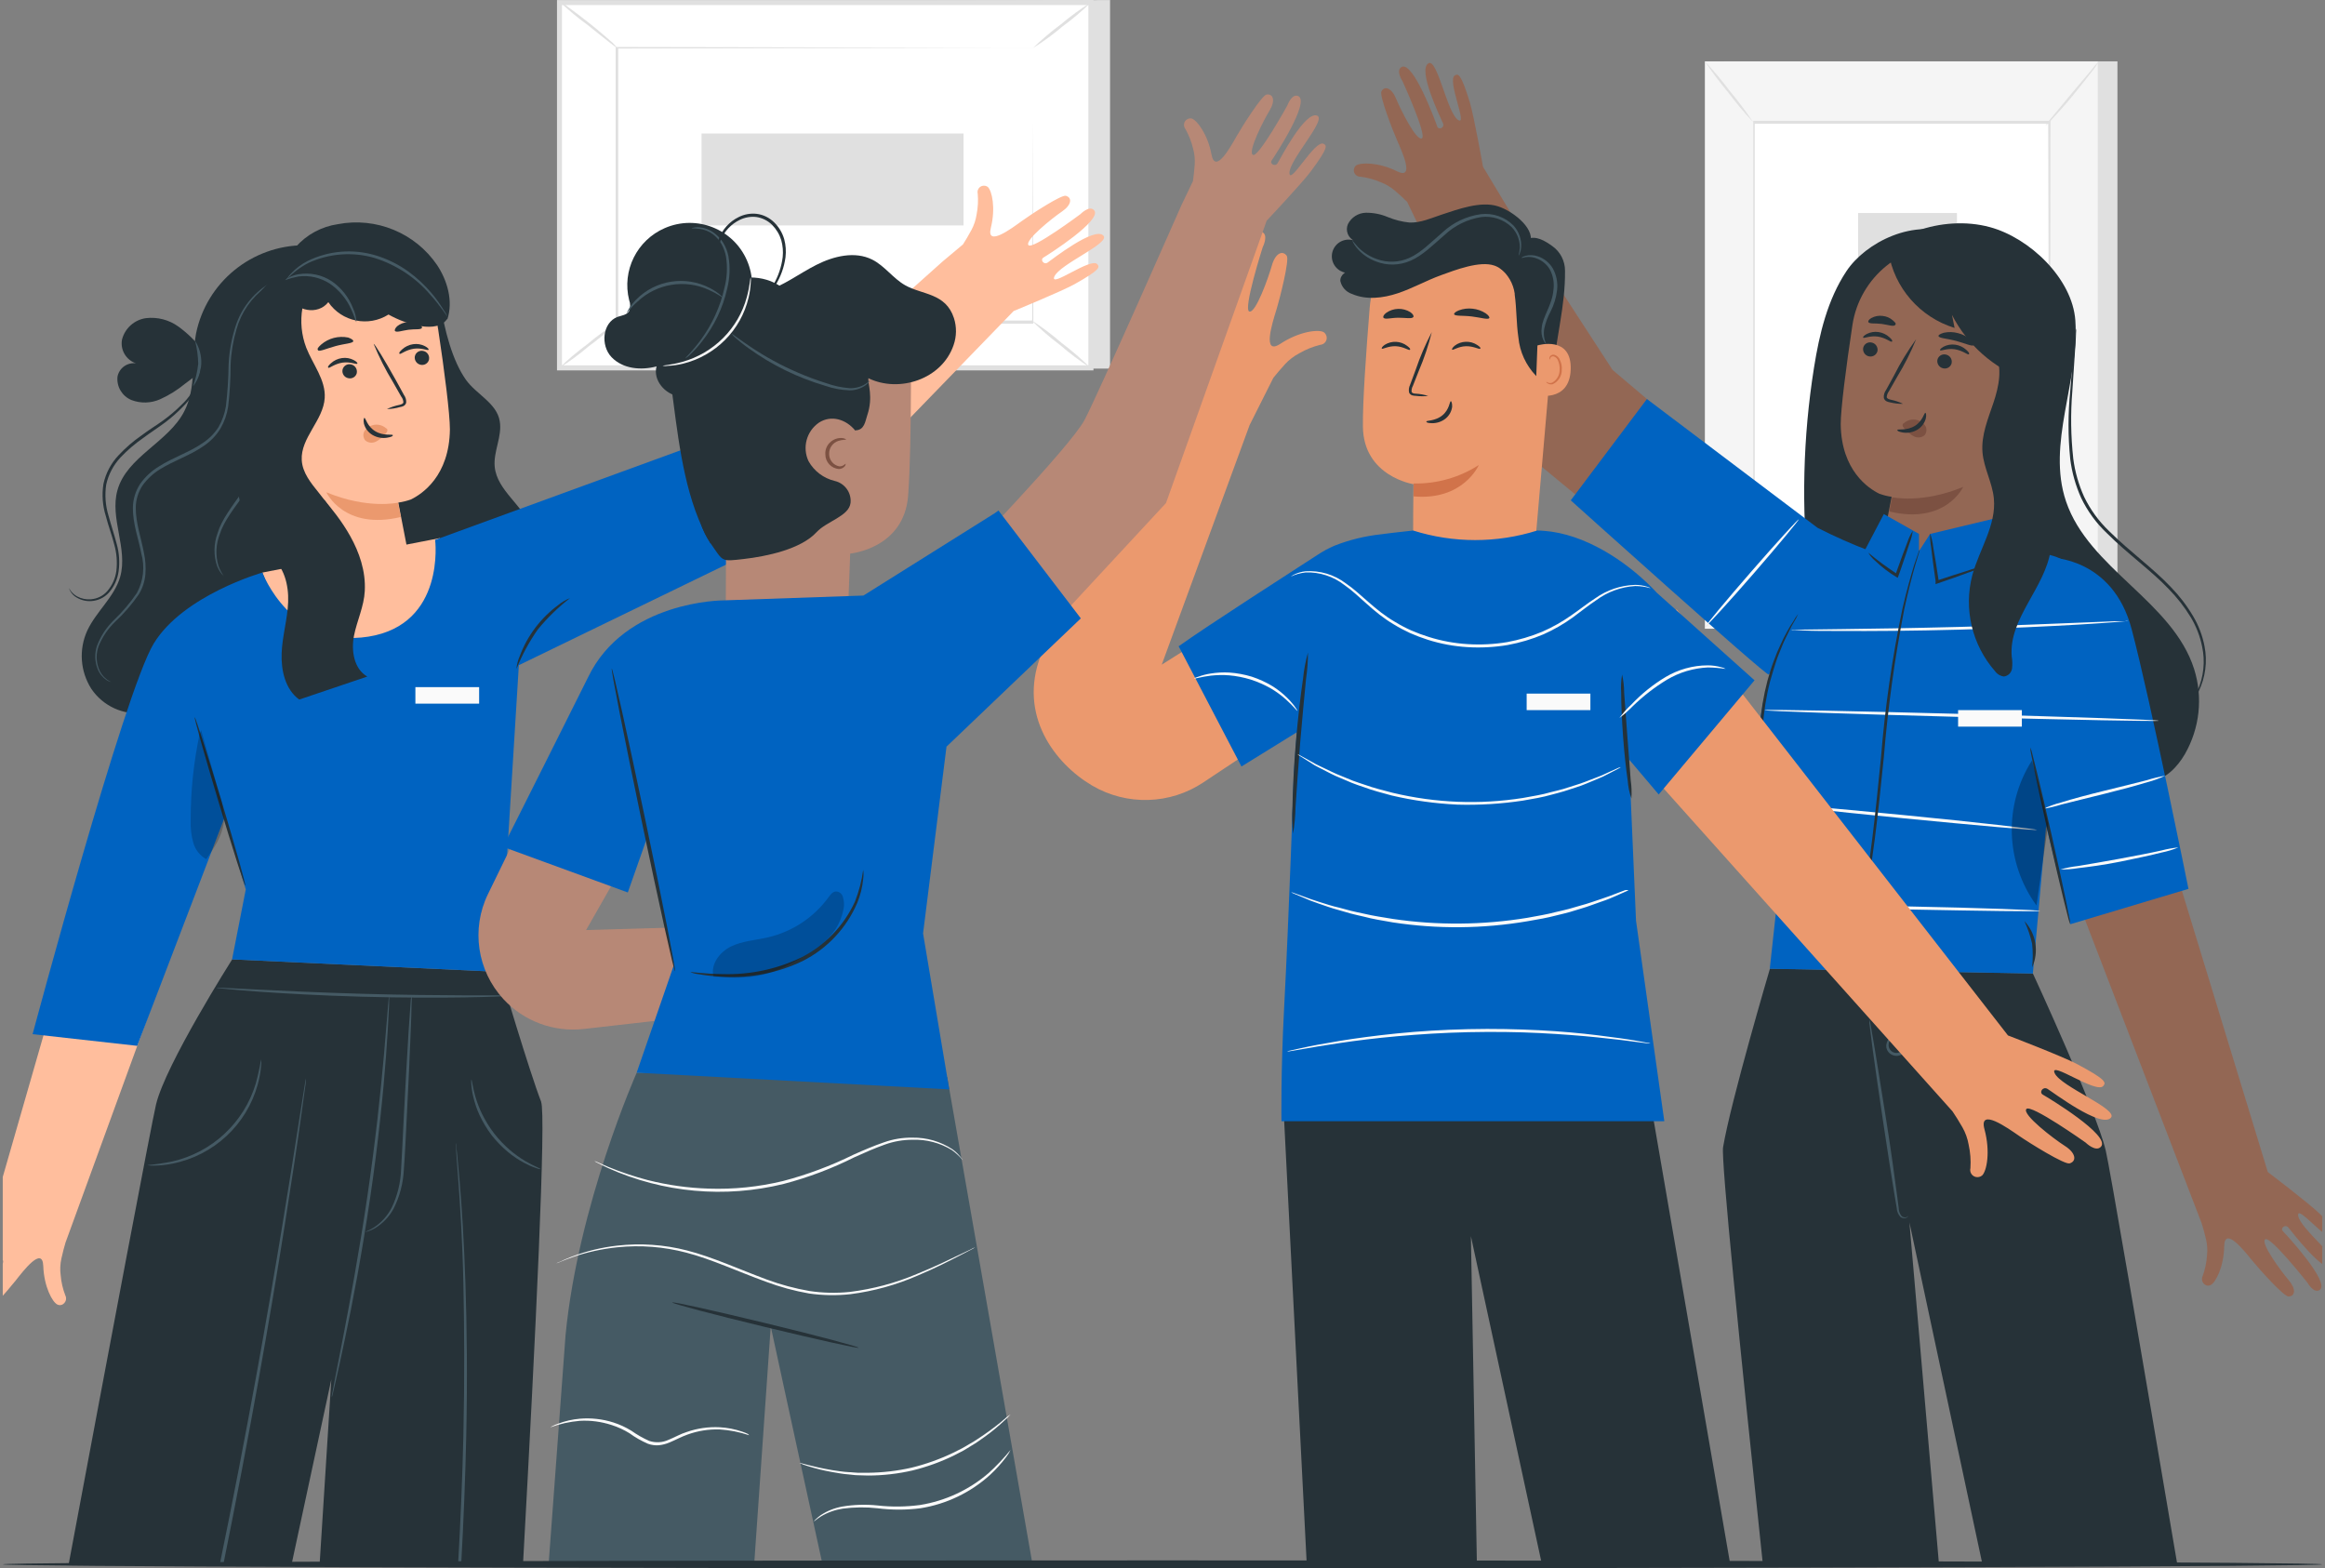 <?xml version="1.0" encoding="UTF-8"?>
<svg xmlns="http://www.w3.org/2000/svg" width="424" height="286" viewBox="0 0 424 286" fill="none">
  <rect x="0" y="0" width="424" height="286" fill="#808080" stroke="none"/>
  <g clip-path="url(#clip0_1_2480)">
    <path d="M386.15 11.189H314.497V114.658H386.15V11.189Z" fill="#E0E0E0"></path>
    <path d="M382.562 11.189H310.909V114.658H382.562V11.189Z" fill="#F5F5F5"></path>
    <path d="M373.666 22.387H319.816V103.449H373.666V22.387Z" fill="white"></path>
    <path d="M373.666 103.449V97.459C373.666 93.57 373.666 87.915 373.615 80.757C373.615 66.472 373.615 46.237 373.523 22.387L373.707 22.57H319.816L320.01 22.377V103.439L319.857 103.287L359.052 103.368H359.174L319.888 103.449H319.725V22.042H373.941V22.215C373.941 46.105 373.88 66.38 373.859 80.706C373.859 87.813 373.859 93.489 373.809 97.357V102.901C373.809 103.165 373.666 103.449 373.666 103.449Z" fill="#E0E0E0"></path>
    <path d="M382.767 11.189C382.389 11.838 381.972 12.458 381.493 13.037C380.657 14.143 379.454 15.646 378.13 17.28C376.805 18.915 375.521 20.326 374.583 21.342C374.104 21.92 373.584 22.459 373.014 22.946C373.421 22.316 373.87 21.717 374.379 21.159L377.824 16.996L381.319 12.864C381.758 12.265 382.237 11.707 382.767 11.189Z" fill="#E0E0E0"></path>
    <path d="M373.941 103.185C376.621 107.429 379.78 111.348 383.357 114.881L373.941 103.185Z" fill="white"></path>
    <path d="M383.357 114.881C382.766 114.445 382.216 113.947 381.727 113.399C380.473 112.14 379.291 110.81 378.18 109.419C377.069 108.028 376.03 106.586 375.062 105.094C374.623 104.495 374.257 103.855 373.971 103.175C374.45 103.733 374.888 104.322 375.286 104.941C376.081 106.048 377.192 107.561 378.486 109.175C379.78 110.79 381.013 112.221 381.92 113.236C382.44 113.754 382.919 114.302 383.357 114.881Z" fill="#E0E0E0"></path>
    <path d="M310.899 114.577L320.285 103.043L310.899 114.577Z" fill="white"></path>
    <path d="M320.285 103.043C318.868 105.084 317.35 107.043 315.74 108.932C314.221 110.891 312.611 112.78 310.899 114.577C312.305 112.536 313.824 110.566 315.444 108.688C316.952 106.718 318.573 104.84 320.285 103.043Z" fill="#E0E0E0"></path>
    <path d="M310.909 11.189C312.53 12.905 314.048 14.722 315.465 16.61C316.983 18.418 318.4 20.316 319.714 22.276C318.104 20.55 316.575 18.743 315.159 16.854C313.64 15.037 312.224 13.148 310.909 11.189Z" fill="#E0E0E0"></path>
    <path d="M356.881 38.846H338.853V89.854H356.881V38.846Z" fill="#E0E0E0"></path>
    <path d="M202.436 0V67.223H105.519L102.023 0.467L202.436 0Z" fill="#E0E0E0"></path>
    <path d="M198.94 0.467H102.023V67.081H198.94V0.467Z" fill="white"></path>
    <path d="M199.409 67.548H101.575V0.01H199.409V67.548ZM102.482 66.624H198.481V0.924H102.482V66.624Z" fill="#E0E0E0"></path>
    <path d="M188.443 8.742H112.52V58.806H188.443V8.742Z" fill="white"></path>
    <path d="M188.443 8.742H167.175L112.52 8.853L112.744 8.63V58.694L112.5 58.461H188.423L188.239 58.644C188.239 43.414 188.311 30.916 188.341 22.225V22.103C188.341 30.835 188.403 43.363 188.443 58.654V59.04H188.25L112.326 59.09H112.275V58.847V8.569H112.489L167.287 8.671L182.889 8.732H188.443V8.742Z" fill="#E0E0E0"></path>
    <path d="M102.023 0.284C102.625 0.568 103.185 0.934 103.695 1.36C104.714 2.071 106.029 3.086 107.496 4.244C108.964 5.401 110.227 6.508 111.134 7.29C111.654 7.706 112.123 8.173 112.52 8.701C112.428 8.803 110.105 6.894 107.19 4.579C105.376 3.259 103.654 1.827 102.023 0.284Z" fill="#E0E0E0"></path>
    <path d="M198.899 0.467C197.309 2.031 195.607 3.472 193.804 4.792C192.102 6.244 190.298 7.564 188.402 8.742C190.002 7.188 191.704 5.736 193.498 4.417C195.2 2.975 197.004 1.655 198.899 0.467Z" fill="#E0E0E0"></path>
    <path d="M198.899 67.091L188.097 58.37L198.899 67.091Z" fill="white"></path>
    <path d="M188.066 58.37C190.013 59.629 191.857 61.03 193.61 62.542C195.465 63.944 197.218 65.456 198.869 67.091C196.922 65.822 195.068 64.431 193.315 62.918C191.46 61.527 189.707 60.004 188.066 58.37Z" fill="#E0E0E0"></path>
    <path d="M102.023 67.081C103.603 65.537 105.285 64.116 107.068 62.806C108.76 61.375 110.543 60.075 112.418 58.898C110.829 60.441 109.127 61.872 107.323 63.182C105.651 64.614 103.888 65.913 102.023 67.081Z" fill="#E0E0E0"></path>
    <path d="M175.715 24.347H127.939V41.109H175.715V24.347Z" fill="#E0E0E0"></path>
    <path d="M70.319 278.385V277.928L70.258 277.4L69.789 277.644C67.374 278.893 65.284 280.68 63.674 282.873C63.063 283.695 62.513 284.568 62.003 285.452H62.747C63.185 284.731 63.644 284.02 64.143 283.34C65.57 281.401 67.414 279.807 69.524 278.629C69.524 278.588 69.514 278.548 69.504 278.497V278.03L70.034 278.324C69.86 278.416 69.697 278.527 69.524 278.629C69.789 280.934 70.186 283.198 70.502 285.452H71.338C71.022 283.096 70.594 280.761 70.329 278.385H70.319Z" fill="#E0E0E0"></path>
    <path d="M69.503 278.03V278.497C69.503 278.497 69.514 278.588 69.524 278.629C69.697 278.527 69.86 278.416 70.033 278.324L69.503 278.03Z" fill="#E0E0E0"></path>
    <path d="M67.924 284.558C67.944 284.457 67.955 284.365 67.955 284.264C67.904 284.376 67.863 284.487 67.843 284.609C67.791 284.843 67.72 285.127 67.639 285.452H67.771C67.832 285.086 67.883 284.772 67.924 284.558Z" fill="#E0E0E0"></path>
    <path d="M356.73 42.861C349.07 39.582 340.16 44.266 336.72 49.46C333.28 54.654 331.794 60.87 330.812 67.043C328.792 79.72 328.483 92.599 329.871 105.36C330.277 109.118 331.015 113.205 333.899 115.663C336.784 118.122 340.63 118.197 344.177 117.579C347.382 117.026 350.64 115.813 352.724 113.322C355.929 109.501 355.512 103.945 355.17 98.974C353.984 81.827 355.8 64.616 360.512 48.087" fill="#263238"></path>
    <path d="M340.032 49.8C343.547 42.839 354.23 39.082 362.863 41.413C370.149 43.371 377.937 50.822 378.471 58.443C379.23 69.555 373.204 80.901 376.773 91.438C380.928 103.721 396.227 109.671 400.138 122.028C401.761 127.191 401.152 132.8 398.46 137.504C397.082 139.878 394.977 142.07 392.253 142.517C388.866 143.06 385.736 140.793 383.065 138.643C375.832 132.853 368.482 126.935 363.439 119.165C357.51 110.022 355.224 98.942 355.128 88.022C355.031 77.101 356.987 66.341 358.931 55.633" fill="#263238"></path>
    <path d="M370.511 63.286C371.644 54.303 365.255 46.096 356.238 44.957C356.067 44.936 355.885 44.915 355.714 44.904C346.943 44.074 339.133 50.588 337.819 59.273C336.666 66.883 335.683 74.579 335.683 77.367C335.789 85.787 340.736 89.075 342.734 90.044C343.45 90.299 344.197 90.491 344.956 90.597C344.956 90.597 344.967 90.64 344.956 90.661L343.076 100.326C342.221 106.659 345.779 112.3 352.114 113.226C358.449 114.152 363.46 109.288 364.432 102.955L370.511 63.286Z" fill="#936754"></path>
    <path d="M339.775 63.467C339.669 64.18 340.139 64.851 340.844 64.989C341.549 65.138 342.243 64.691 342.393 63.988C342.5 63.275 342.03 62.605 341.325 62.466C340.63 62.307 339.946 62.733 339.786 63.424V63.467H339.775Z" fill="#263238"></path>
    <path d="M339.776 61.572C339.915 61.764 341.026 61.168 342.457 61.381C343.889 61.593 344.829 62.445 345.011 62.307C345.192 62.168 345.011 61.902 344.573 61.508C344.017 60.987 343.312 60.657 342.554 60.55C341.816 60.444 341.079 60.572 340.417 60.912C339.893 61.189 339.701 61.477 339.776 61.572Z" fill="#263238"></path>
    <path d="M353.309 65.649C353.202 66.362 353.672 67.032 354.377 67.171C355.072 67.33 355.756 66.905 355.916 66.223V66.181C356.044 65.468 355.563 64.797 354.858 64.659C354.164 64.499 353.48 64.925 353.32 65.606V65.649H353.309Z" fill="#263238"></path>
    <path d="M353.793 63.871C353.932 64.074 355.053 63.478 356.474 63.691C357.895 63.903 358.857 64.755 359.038 64.617C359.22 64.478 359.038 64.212 358.59 63.808C358.034 63.297 357.329 62.967 356.581 62.86C355.844 62.754 355.096 62.882 354.444 63.222C353.921 63.499 353.729 63.786 353.793 63.871Z" fill="#263238"></path>
    <path d="M347.051 73.642C346.335 73.302 345.577 73.046 344.797 72.887C344.433 72.802 344.102 72.674 344.07 72.418C344.102 72.035 344.241 71.663 344.476 71.354C344.946 70.524 345.438 69.651 345.961 68.746C347.307 66.543 348.472 64.233 349.444 61.849C347.927 63.935 346.581 66.149 345.416 68.448C344.904 69.364 344.423 70.247 343.974 71.088C343.654 71.514 343.493 72.046 343.547 72.578C343.622 72.855 343.814 73.078 344.07 73.195C344.263 73.28 344.466 73.344 344.679 73.376C345.459 73.568 346.25 73.664 347.051 73.642Z" fill="#263238"></path>
    <path d="M345.053 90.672C345.053 90.672 350.513 91.917 358.023 88.788C358.023 88.788 354.818 95.749 344.541 93.269L345.053 90.672Z" fill="#7C5142"></path>
    <path d="M347.157 77.208C347.809 76.601 348.738 76.367 349.604 76.591C350.223 76.729 350.768 77.112 351.11 77.655C351.431 78.198 351.377 78.879 350.971 79.368C350.426 79.826 349.657 79.901 349.027 79.571C348.386 79.23 347.819 78.772 347.36 78.219C347.21 78.081 347.093 77.921 347.008 77.74C346.933 77.559 346.965 77.357 347.093 77.208" fill="#7C5142"></path>
    <path d="M351.12 75.281C350.885 75.281 350.661 76.782 349.165 77.687C347.67 78.591 346.056 78.187 346.014 78.4C345.971 78.613 346.334 78.751 347.029 78.879C347.937 79.017 348.866 78.836 349.657 78.368C350.415 77.91 350.96 77.186 351.195 76.335C351.345 75.696 351.227 75.292 351.12 75.281Z" fill="#263238"></path>
    <path d="M353.514 61.285C353.6 61.689 355.053 61.721 356.719 62.168C358.386 62.615 359.668 63.233 359.924 62.945C360.053 62.796 359.871 62.392 359.379 61.945C358.717 61.37 357.937 60.965 357.083 60.753C356.239 60.518 355.352 60.497 354.497 60.678C353.835 60.87 353.482 61.093 353.514 61.285Z" fill="#263238"></path>
    <path d="M340.727 58.741C340.93 59.103 341.966 58.911 343.152 59.071C344.338 59.231 345.289 59.603 345.588 59.294C345.887 58.986 345.588 58.805 345.203 58.432C344.68 57.964 344.017 57.677 343.312 57.613C342.618 57.517 341.913 57.655 341.293 57.985C340.823 58.241 340.642 58.56 340.727 58.741Z" fill="#263238"></path>
    <path d="M344.39 45.968C345.448 52.493 350.117 57.847 356.452 59.805L355.971 57.421C358.77 62.881 363.535 67.096 369.304 69.225C374.048 61.21 371.366 50.886 363.321 46.171C357.392 42.69 349.935 43.137 344.465 47.31" fill="#263238"></path>
    <path d="M399.099 128.553C399.74 127.765 400.296 126.903 400.744 125.988C401.877 123.444 402.176 120.613 401.588 117.899C401.214 116.025 400.509 114.216 399.526 112.577C398.383 110.703 397.026 108.969 395.488 107.404C392.283 104.019 388.009 101.018 384.195 97.207C382.262 95.376 380.691 93.216 379.537 90.821C378.522 88.565 377.849 86.17 377.54 83.722C377.123 79.592 377.123 75.42 377.54 71.29C377.807 67.767 378.084 64.904 378.266 62.956C378.362 62.009 378.426 61.264 378.48 60.689C378.501 60.423 378.533 60.157 378.597 59.901C378.629 60.167 378.629 60.433 378.597 60.699C378.597 61.274 378.533 62.03 378.48 62.967C378.352 64.999 378.159 67.841 377.924 71.311C377.582 75.42 377.646 79.56 378.095 83.658C378.405 86.053 379.078 88.394 380.072 90.597C381.204 92.939 382.742 95.057 384.633 96.856C388.437 100.635 392.667 103.636 395.905 107.074C397.464 108.681 398.832 110.469 399.964 112.396C400.958 114.077 401.663 115.93 402.026 117.845C402.582 120.634 402.197 123.529 400.958 126.094C400.605 126.775 400.178 127.414 399.687 127.999C399.505 128.202 399.313 128.383 399.099 128.553Z" fill="#263238"></path>
    <path d="M383.983 209.701C382.241 202.431 370.724 177.514 370.724 177.514L322.776 176.652C322.776 176.652 315.64 200.813 314.23 209.211C313.845 211.478 317.296 245.729 321.505 285.452H353.62L348.214 222.931L361.568 285.452H397.091C390.489 246.485 384.709 212.67 383.993 209.701H383.983Z" fill="#263238"></path>
    <path d="M347.97 221.728C347.97 221.728 347.97 221.887 347.724 222.047C347.361 222.228 346.912 222.185 346.591 221.941C346.164 221.494 345.918 220.898 345.897 220.28L345.512 217.992C344.946 214.596 344.209 209.892 343.44 204.708C342.671 199.525 341.976 194.81 341.517 191.404C341.314 189.775 341.143 188.413 341.004 187.359C340.918 186.87 340.876 186.369 340.886 185.869C341.047 186.348 341.153 186.827 341.218 187.327C341.399 188.392 341.624 189.722 341.901 191.34C342.468 194.735 343.205 199.429 344.038 204.623C344.871 209.817 345.491 214.522 345.95 217.928C346.057 218.769 346.164 219.535 346.25 220.227C346.25 220.791 346.431 221.334 346.784 221.77C347.04 222.004 347.414 222.079 347.735 221.951C347.895 221.845 347.938 221.706 347.97 221.728Z" fill="#455A64"></path>
    <path d="M344.947 189.658C344.947 189.658 344.947 189.488 345.225 189.329C345.577 189.126 345.994 189.062 346.389 189.158C347.03 189.286 347.521 189.786 347.628 190.425C347.767 191.212 347.383 192 346.677 192.383C345.962 192.703 345.118 192.564 344.541 192.021C344.081 191.585 343.889 190.946 344.039 190.329C344.295 189.265 345.022 189.073 345.011 189.137C344.722 189.499 344.519 189.935 344.423 190.393C344.348 190.861 344.53 191.34 344.883 191.649C345.31 192.021 345.919 192.117 346.442 191.894C346.934 191.617 347.212 191.074 347.137 190.51C347.073 190.052 346.752 189.669 346.304 189.531C345.855 189.414 345.374 189.456 344.947 189.658Z" fill="#455A64"></path>
    <path d="M294.071 67.458L275.962 39.582L270.449 30.407C270.449 30.407 268.815 21.211 268.035 18.625C266.411 13.303 265.898 13.441 265.342 13.739C263.761 14.527 267.832 23.212 265.866 21.85C263.9 20.488 262.127 10.653 260.524 11.536C258.387 12.707 262.842 21.712 263.163 22.51C263.484 23.308 262.34 23.776 262.095 23.053C261.731 21.988 257.704 11.089 255.61 12.217C254.456 12.835 255.77 14.804 255.77 14.804C255.77 14.804 260.3 24.734 259.296 25.235C258.291 25.735 255.417 19.987 254.595 17.986C253.772 15.985 252.458 15.591 251.924 16.677C251.529 17.422 253.911 23.617 254.776 25.586C255.642 27.555 258.099 32.888 254.776 31.238C251.454 29.588 248.206 29.588 247.298 30.173C246.806 30.599 246.753 31.334 247.18 31.823C247.415 32.089 247.757 32.238 248.121 32.228C249.371 32.387 250.599 32.717 251.764 33.218C252.714 33.579 253.601 34.101 254.37 34.761C255.279 35.527 256.005 36.219 256.614 36.815L261.112 46.128L280.973 84.967L322.564 119.282L333.055 100.443L294.071 67.458Z" fill="#936754"></path>
    <path d="M401.495 223.048C401.752 223.867 402.03 224.825 402.297 225.975C402.532 226.965 402.596 227.986 402.478 228.998C402.393 230.253 402.126 231.499 401.698 232.68C401.186 233.745 402.222 234.809 403.151 234.341C404.081 233.872 405.555 230.999 405.619 227.263C405.683 223.527 409.327 228.157 410.683 229.828C412.04 231.499 416.485 236.437 417.329 236.427C418.568 236.427 418.771 235.086 417.382 233.457C415.993 231.829 412.158 226.645 413.109 226.007C414.059 225.368 420.79 233.904 420.79 233.904C420.79 233.904 421.944 235.969 423.034 235.235C424.989 233.894 417.104 225.325 416.324 224.527C415.79 223.974 416.762 223.207 417.307 223.835C417.852 224.463 423.878 232.531 425.854 231.19C427.392 230.126 419.444 224.08 419.113 221.717C418.781 219.354 424.679 226.943 426.11 225.9C426.634 225.506 426.986 225.145 422.969 221.281C421.025 219.397 413.568 213.734 413.568 213.734L397.767 161.985L378.152 162.304L401.495 223.048Z" fill="#936754"></path>
    <path d="M340.81 100.411C337.615 99.187 334.496 97.803 331.451 96.249L300.34 72.769L286.452 91.247C286.452 91.247 321.953 123.178 322.541 123.007C323.128 122.837 340.81 100.411 340.81 100.411Z" fill="#0063C1"></path>
    <path d="M343.162 100.337L340.812 100.411C334.017 100.635 328.077 105.062 325.929 111.491C323.558 118.601 323.697 120.922 322.051 126.233C318.12 138.92 325.182 154.321 325.182 154.321L322.746 176.673L370.726 177.535L373.14 150.628L382.104 110.342C382.104 110.342 380.117 101.699 372.488 100.997C368.536 100.613 343.162 100.337 343.162 100.337Z" fill="#0063C1"></path>
    <path d="M373.896 101.678C373.896 101.678 385.264 101.625 388.725 114.684C392.187 127.744 399.099 162.091 399.099 162.091L377.561 168.541L365.98 121.4C365.179 118.729 364.858 115.93 365.05 113.152C365.403 108.436 367.176 102.316 373.896 101.678Z" fill="#0063C1"></path>
    <path d="M339.753 100.975L343.546 93.748L349.956 97.367V100.507L351.986 97.367L367.103 93.748V102.678L349.454 104.594L339.753 100.975Z" fill="#0063C1"></path>
    <path d="M327.917 111.959C327.693 112.492 327.426 113.003 327.116 113.492C326.838 113.971 326.507 114.557 326.176 115.27C325.845 115.983 325.407 116.76 325.043 117.686C324.68 118.612 324.231 119.591 323.879 120.698C323.526 121.805 323.152 122.986 322.811 124.232C321.39 129.724 321.026 135.429 321.742 141.059C321.934 142.347 322.084 143.582 322.362 144.71C322.565 145.764 322.821 146.807 323.131 147.839C323.366 148.808 323.697 149.638 323.943 150.383C324.146 151.022 324.381 151.65 324.648 152.267C324.883 152.799 325.086 153.342 325.236 153.896C324.937 153.406 324.669 152.884 324.445 152.352C324.146 151.746 323.879 151.128 323.644 150.49C323.377 149.745 323.014 148.914 322.757 147.956C322.415 146.903 322.127 145.838 321.902 144.763C321.614 143.624 321.443 142.39 321.229 141.081C320.866 138.26 320.77 135.408 320.93 132.566C321.133 129.713 321.603 126.871 322.33 124.104C322.704 122.837 323.035 121.635 323.473 120.538C323.836 119.516 324.253 118.505 324.723 117.526C325.086 116.707 325.492 115.908 325.93 115.131C326.251 114.525 326.603 113.939 326.999 113.375C327.266 112.875 327.565 112.407 327.917 111.959Z" fill="#263238"></path>
    <path d="M348.826 96.803C348.73 97.548 348.538 98.282 348.26 98.985C347.843 100.315 347.191 102.178 346.529 104.136C346.412 104.445 346.305 104.754 346.198 105.052L346.08 105.371L345.792 105.201C344.414 104.371 343.132 103.391 341.967 102.274C341.465 101.848 341.038 101.348 340.707 100.784C342.405 102.21 344.189 103.519 346.048 104.722L345.642 104.871L345.974 103.945C346.679 101.944 347.352 100.145 347.854 98.857C348.089 98.133 348.409 97.442 348.826 96.803Z" fill="#263238"></path>
    <path d="M361.24 103.444C360.513 103.849 359.744 104.168 358.953 104.413C357.522 104.956 355.535 105.658 353.302 106.414L352.981 106.531V105.924C352.629 103.54 352.351 101.38 352.169 99.815C352.02 98.974 351.956 98.112 351.988 97.26C352.265 98.069 352.458 98.91 352.554 99.762C352.832 101.305 353.184 103.466 353.537 105.839V106.116L353.173 105.893C355.406 105.147 357.447 104.498 358.889 104.051C359.648 103.753 360.438 103.551 361.24 103.444Z" fill="#263238"></path>
    <path d="M369.185 167.977C371.322 170.255 371.877 173.587 370.585 176.428C370.745 174.981 370.745 173.533 370.585 172.086C370.264 170.67 369.794 169.297 369.185 167.977Z" fill="#263238"></path>
    <path d="M397.273 154.534C396.279 154.949 395.254 155.258 394.196 155.471C392.273 155.971 389.602 156.535 386.621 157.142C383.641 157.749 380.916 158.089 378.951 158.323C377.893 158.494 376.814 158.579 375.746 158.557C376.793 158.259 377.872 158.047 378.951 157.93C380.895 157.6 383.598 157.153 386.568 156.599C389.538 156.046 392.22 155.535 394.164 155.098C395.179 154.832 396.226 154.641 397.273 154.534Z" fill="#FAFAFA"></path>
    <path d="M394.829 141.464C393.803 141.964 392.724 142.358 391.624 142.635C389.637 143.252 386.859 143.997 383.782 144.763C380.705 145.53 377.917 146.2 375.908 146.722C374.84 147.052 373.74 147.318 372.639 147.509C373.665 147.02 374.744 146.626 375.844 146.349C377.831 145.721 380.609 144.976 383.686 144.221C386.763 143.465 389.551 142.794 391.56 142.262C392.628 141.922 393.718 141.655 394.829 141.464Z" fill="#FAFAFA"></path>
    <path d="M377.541 168.541C377.371 168.137 377.242 167.722 377.146 167.296C376.922 166.381 376.623 165.231 376.281 163.858C375.576 160.952 374.636 156.929 373.621 152.48C372.606 148.031 371.74 143.965 371.121 141.059C370.843 139.686 370.619 138.526 370.426 137.589C370.319 137.164 370.266 136.738 370.245 136.302C370.426 136.695 370.565 137.11 370.64 137.536L371.505 140.974C372.221 143.88 373.161 147.903 374.165 152.363C375.17 156.823 376.056 160.878 376.665 163.773C376.943 165.157 377.178 166.317 377.36 167.253C377.477 167.668 377.541 168.105 377.541 168.541Z" fill="#263238"></path>
    <path d="M393.673 131.437C393.673 131.586 377.572 131.278 357.722 130.746C337.872 130.213 321.783 129.681 321.783 129.511C321.783 129.341 337.883 129.66 357.733 130.192C377.583 130.724 393.673 131.278 393.673 131.437Z" fill="#FAFAFA"></path>
    <path d="M388.161 113.205C387.958 113.269 387.755 113.301 387.542 113.301L385.757 113.45C384.198 113.577 381.954 113.726 379.166 113.897C373.6 114.227 365.907 114.589 357.403 114.823C348.899 115.057 341.196 115.099 335.63 115.067C332.842 115.067 330.588 115.067 329.028 114.982L327.233 114.918C327.019 114.918 326.816 114.897 326.603 114.865C326.816 114.833 327.019 114.833 327.233 114.865L329.028 114.812L335.619 114.727C341.196 114.663 348.888 114.546 357.393 114.322C365.897 114.099 373.578 113.79 379.144 113.556L385.747 113.29H387.542C387.745 113.237 387.948 113.205 388.161 113.205Z" fill="#FAFAFA"></path>
    <path d="M311.226 114.024C311.109 113.918 314.784 109.511 319.421 104.179C324.057 98.847 327.968 94.6 328.042 94.695C328.117 94.791 324.485 99.198 319.848 104.541C315.211 109.884 311.344 114.088 311.226 114.024Z" fill="#FAFAFA"></path>
    <path d="M371.484 151.341C371.484 151.501 360.501 150.532 346.986 149.212C333.472 147.893 322.521 146.658 322.532 146.498C322.542 146.339 333.514 147.318 347.04 148.627C360.565 149.936 371.495 151.235 371.484 151.341Z" fill="#FAFAFA"></path>
    <path d="M372.029 166.115C372.029 166.274 361.346 166.115 348.248 165.859C335.149 165.604 324.477 165.199 324.477 165.05C324.477 164.901 335.16 165.05 348.258 165.306C361.356 165.561 372.029 165.966 372.029 166.115Z" fill="#FAFAFA"></path>
    <path d="M339.753 176.503C339.732 176.237 339.732 175.981 339.753 175.715V173.469C339.753 171.511 339.903 168.68 340.138 165.188C340.255 163.443 340.405 161.538 340.619 159.494C340.832 157.45 341.142 155.237 341.431 152.98C342.008 148.393 342.499 143.337 343.033 138.079C343.76 128.989 345.063 119.963 346.933 111.033C347.713 107.627 348.514 104.903 349.069 103.04C349.369 102.156 349.614 101.443 349.807 100.911C349.871 100.656 349.978 100.411 350.095 100.177C350.063 100.443 349.999 100.698 349.913 100.943C349.742 101.486 349.539 102.21 349.272 103.072C348.738 104.945 348.001 107.681 347.275 111.087C345.533 120.017 344.283 129.032 343.546 138.09C343.012 143.411 342.478 148.457 341.901 152.991C341.591 155.279 341.27 157.45 341.035 159.483C340.8 161.516 340.629 163.432 340.48 165.167C340.202 168.648 340.042 171.468 339.935 173.416L339.807 175.662C339.817 175.939 339.807 176.226 339.753 176.503Z" fill="#263238"></path>
    <path d="M368.715 129.5H357.091V132.512H368.715V129.5Z" fill="#FAFAFA"></path>
    <g opacity="0.3">
      <path d="M370.575 138.665C365.361 146.807 365.681 157.312 371.386 165.125C372.102 160.154 372.807 155.194 373.523 150.224" fill="black"></path>
    </g>
    <path d="M363.846 64.308C365.213 67.107 364.54 70.46 363.547 73.419C362.553 76.378 361.282 79.368 361.538 82.476C361.773 85.361 363.333 88.011 363.611 90.896C364.091 95.749 360.972 100.156 359.69 104.871C358.066 111.044 359.626 117.622 363.846 122.422C364.22 122.954 364.807 123.295 365.459 123.369C366.217 123.263 366.816 122.678 366.923 121.922C367.008 121.188 366.997 120.442 366.869 119.719C366.282 112.758 373.001 107.18 373.974 100.262C374.615 95.76 372.745 91.311 372.467 86.776C372.115 81.072 374.273 75.537 374.978 69.864C375.298 67.927 375.192 65.947 374.647 64.063C374.081 62.158 372.617 60.646 370.715 60.029C368.749 59.486 366.698 60.497 365.94 62.381" fill="#263238"></path>
    <path d="M234.478 106.947L211.861 121.209L227.886 77.517L232.213 68.906C232.79 68.182 233.495 67.352 234.35 66.405C235.098 65.596 235.985 64.925 236.967 64.414C238.153 63.722 239.435 63.212 240.771 62.882C241.476 62.828 241.999 62.222 241.946 61.53C241.914 61.136 241.711 60.785 241.38 60.561C240.365 60.029 236.914 60.444 233.506 62.69C230.098 64.936 232.053 58.826 232.737 56.602C233.42 54.377 235.183 47.406 234.66 46.65C233.891 45.586 232.576 46.171 231.946 48.406C231.316 50.641 228.976 57.219 227.822 56.804C226.668 56.389 230.269 45.096 230.269 45.096C230.269 45.096 231.433 42.808 230.109 42.286C227.715 41.349 224.767 53.611 224.521 54.782C224.35 55.601 223.068 55.197 223.303 54.335C223.538 53.473 227.16 43.169 224.735 42.19C222.865 41.435 222.213 52.259 220.28 53.973C218.346 55.687 221.615 45.82 219.799 45.171C219.126 44.926 218.592 44.841 217.545 50.78C217.032 53.664 216.476 63.776 216.476 63.776L211.209 74.121L211.337 74.239L189.778 119.602C185.643 130.48 192.396 139.271 199.158 143.252C205.472 146.967 213.367 146.743 219.457 142.677L245.578 125.296L234.478 106.947Z" fill="#EB996E"></path>
    <path d="M356.067 202.665C356.612 203.463 357.211 204.421 357.873 205.571C358.439 206.561 358.824 207.646 359.016 208.764C359.326 210.158 359.433 211.595 359.337 213.021C359.155 213.724 359.572 214.448 360.287 214.629C360.704 214.735 361.142 214.629 361.473 214.363C362.328 213.532 363.001 209.999 361.901 205.943C360.8 201.888 366.174 205.741 368.172 207.114C370.17 208.487 376.526 212.436 377.435 212.159C378.759 211.755 378.578 210.254 376.548 208.966C374.518 207.678 368.759 203.261 369.529 202.25C370.298 201.239 380.34 208.36 380.34 208.36C380.34 208.36 382.231 210.222 383.172 209.083C384.86 207.029 373.631 200.249 372.552 199.632C371.794 199.206 372.552 198.078 373.385 198.567C374.219 199.057 383.225 205.89 384.966 203.815C386.302 202.218 375.789 198.152 374.7 195.704C373.61 193.256 382.36 199.6 383.578 198.024C384.026 197.439 384.283 196.96 378.727 194.022C376.035 192.596 366.185 188.828 366.185 188.828L305.769 111.129L288.248 126.861L356.067 202.665Z" fill="#EB996E"></path>
    <path d="M283.452 58.869L279.681 102.455L257.769 100.709C257.63 98.165 257.769 88.299 257.769 88.299C257.769 88.299 248.656 86.894 248.549 77.814C248.485 73.397 249.126 64.286 249.788 56.08C250.525 46.948 258.453 40.093 267.63 40.647C276.924 41.179 284.029 49.119 283.484 58.379C283.484 58.539 283.463 58.699 283.452 58.869Z" fill="#EB996E"></path>
    <path d="M257.802 88.171C262.011 88.256 266.146 87.075 269.682 84.808C269.682 84.808 266.872 91.343 257.78 90.523L257.802 88.171Z" fill="#D1734A"></path>
    <path d="M251.988 63.573C252.138 63.744 253.164 63.073 254.563 63.137C255.963 63.201 256.956 63.967 257.116 63.797C257.277 63.627 257.042 63.414 256.614 63.073C255.428 62.168 253.794 62.083 252.523 62.882C252.074 63.19 251.914 63.488 251.988 63.573Z" fill="#263238"></path>
    <path d="M264.81 63.765C264.981 63.925 265.942 63.169 267.342 63.137C268.741 63.105 269.788 63.765 269.938 63.595C270.088 63.424 269.842 63.211 269.382 62.903C268.763 62.498 268.036 62.296 267.299 62.328C266.573 62.349 265.867 62.594 265.291 63.041C264.874 63.382 264.735 63.69 264.81 63.765Z" fill="#263238"></path>
    <path d="M260.459 72.206C259.722 71.971 258.953 71.833 258.184 71.79C257.821 71.79 257.489 71.684 257.425 71.439C257.393 71.067 257.479 70.694 257.66 70.375C258.002 69.513 258.355 68.608 258.729 67.661C259.712 65.362 260.502 62.988 261.111 60.561C259.947 62.775 258.964 65.085 258.162 67.458C257.81 68.406 257.479 69.31 257.148 70.183C256.934 70.609 256.87 71.109 256.966 71.578C257.073 71.833 257.286 72.025 257.554 72.099C257.757 72.152 257.959 72.184 258.162 72.184C258.921 72.28 259.701 72.291 260.459 72.206Z" fill="#263238"></path>
    <path d="M264.585 73.163C264.35 73.163 264.35 74.664 263.047 75.739C261.743 76.814 260.13 76.654 260.119 76.867C260.109 77.08 260.483 77.155 261.188 77.176C262.074 77.176 262.94 76.889 263.634 76.325C264.286 75.792 264.713 75.026 264.82 74.196C264.852 73.536 264.681 73.153 264.585 73.163Z" fill="#263238"></path>
    <path d="M265.183 57.304C265.322 57.687 266.722 57.507 268.388 57.709C270.055 57.911 271.358 58.347 271.593 58.007C271.69 57.847 271.455 57.485 270.92 57.123C270.205 56.666 269.393 56.378 268.549 56.293C267.715 56.197 266.861 56.293 266.07 56.591C265.429 56.836 265.13 57.134 265.183 57.304Z" fill="#263238"></path>
    <path d="M252.298 57.943C252.587 58.316 253.687 57.943 255.023 57.943C256.358 57.943 257.491 58.188 257.747 57.815C257.864 57.624 257.683 57.262 257.191 56.921C255.835 56.08 254.104 56.133 252.8 57.049C252.33 57.389 252.17 57.773 252.298 57.943Z" fill="#263238"></path>
    <path d="M273.558 48.917C275.011 50.056 275.972 51.706 276.229 53.536V53.717C276.592 56.304 276.517 58.943 276.902 61.53C277.147 64.159 278.28 66.617 280.107 68.523C280.897 69.257 282.243 69.768 282.938 68.906C283.162 68.544 283.28 68.139 283.269 67.714C283.75 61.466 285.47 55.92 285.406 49.375C285.406 47.597 284.562 45.926 283.109 44.894C281.741 43.904 280.064 42.893 278.536 43.606C277.008 44.319 275.032 47.182 273.846 48.385" fill="#263238"></path>
    <path d="M280.374 62.999C280.534 62.935 286.635 61.157 286.442 67.362C286.25 73.568 280.032 72.099 280.032 71.918C280.032 71.737 280.374 62.999 280.374 62.999Z" fill="#EB996E"></path>
    <path d="M281.997 69.598C281.997 69.598 282.104 69.683 282.286 69.768C282.542 69.875 282.841 69.875 283.098 69.768C283.931 69.278 284.444 68.374 284.422 67.405C284.454 66.873 284.358 66.341 284.166 65.851C284.059 65.457 283.76 65.138 283.375 65C283.119 64.915 282.841 65.032 282.724 65.276C282.638 65.447 282.67 65.564 282.638 65.575C282.606 65.585 282.51 65.468 282.563 65.213C282.606 65.064 282.692 64.925 282.82 64.829C283.001 64.702 283.215 64.659 283.429 64.691C283.931 64.819 284.337 65.202 284.497 65.692C284.754 66.234 284.86 66.841 284.818 67.437C284.839 68.565 284.187 69.609 283.151 70.066C282.809 70.151 282.446 70.077 282.157 69.874C282.008 69.757 281.976 69.609 281.997 69.598Z" fill="#D1734A"></path>
    <path d="M278.859 44.617C280.387 42.126 276.188 38.561 273.111 37.603C270.034 36.645 265.985 38.124 262.919 39.136C260.996 39.774 259.062 40.668 257.032 40.583C255.676 40.445 254.34 40.104 253.079 39.583C251.819 39.05 250.462 38.784 249.094 38.795C247.706 38.827 246.445 39.625 245.815 40.87C245.302 42.062 245.857 43.435 247.043 43.946C247.161 44 247.268 44.032 247.396 44.063C245.911 43.265 244.063 43.808 243.251 45.288C242.449 46.767 242.994 48.608 244.479 49.417C245.12 49.769 245.857 49.875 246.573 49.715C245.686 49.045 244.33 50.152 244.436 51.259C244.682 52.366 245.494 53.26 246.573 53.611C249.169 54.739 252.203 54.377 254.896 53.483C257.588 52.589 260.077 51.173 262.737 50.205C265.398 49.236 269.874 47.501 272.545 48.438C274.521 49.13 275.889 51.493 277 50.971C278.068 50.407 278.805 49.375 278.976 48.183C279.126 47.001 279.083 45.809 278.859 44.649" fill="#263238"></path>
    <path d="M246.637 43.84C246.637 43.84 246.957 44.298 247.63 45.032C248.592 46.033 249.778 46.788 251.092 47.246C253.015 47.949 255.141 47.874 257.01 47.033C259.147 46.086 260.942 44.191 263.036 42.403C264.97 40.594 267.406 39.423 270.034 39.061C272.235 38.795 274.435 39.551 275.995 41.115C276.999 42.201 277.512 43.659 277.405 45.128C277.373 45.522 277.288 45.905 277.138 46.267C277.031 46.512 276.957 46.629 276.935 46.618C277.053 46.128 277.138 45.628 277.17 45.117C277.17 43.734 276.636 42.403 275.675 41.413C274.19 39.998 272.149 39.327 270.119 39.583C267.609 39.987 265.269 41.126 263.421 42.871C261.369 44.617 259.5 46.565 257.235 47.544C255.226 48.427 252.951 48.481 250.91 47.672C249.553 47.172 248.346 46.32 247.417 45.202C247.171 44.904 246.947 44.574 246.765 44.234C246.701 44.106 246.658 43.978 246.637 43.84Z" fill="#455A64"></path>
    <path d="M281.967 62.711C281.967 62.711 281.7 62.541 281.465 62.051C281.145 61.349 281.038 60.561 281.155 59.795C281.284 57.794 283.068 55.654 283.292 52.887C283.474 51.61 283.249 50.311 282.651 49.162C282.117 48.257 281.305 47.554 280.333 47.171C279.681 46.895 278.965 46.799 278.26 46.884C277.758 46.969 277.491 47.086 277.47 47.033C277.448 46.98 277.683 46.809 278.207 46.65C278.965 46.458 279.756 46.501 280.493 46.756C281.593 47.139 282.534 47.895 283.143 48.885C283.837 50.109 284.125 51.525 283.955 52.93C283.794 54.292 283.388 55.623 282.758 56.846C282.245 57.794 281.871 58.805 281.636 59.848C281.444 60.817 281.561 61.817 281.967 62.711Z" fill="#455A64"></path>
    <path d="M300.761 199.6L233.85 197.78L238.315 285.452H269.34L268.24 225.432L281.231 285.452H315.568L300.761 199.6Z" fill="#263238"></path>
    <path d="M236.496 133.534L226.4 139.782L214.947 117.856C219.979 114.237 236.111 103.892 240.203 101.231C241.218 100.55 242.286 99.975 243.408 99.496C246.132 98.431 248.985 97.74 251.891 97.431C254.476 97.08 256.442 96.909 257.713 96.75C265.074 99.07 272.969 99.07 280.33 96.75C281.217 96.75 282.082 96.856 282.916 96.952C290.394 98.016 297.648 103.242 302.146 108.096L319.966 124.061L302.488 144.881L297.082 138.494L298.353 167.903L303.514 204.475H233.696C233.696 204.475 233.547 195.853 234.177 183.868C235.075 167.009 235.961 140.793 235.961 140.793" fill="#0063C1"></path>
    <path d="M235.814 152.022C236.081 150.426 236.231 148.797 236.263 147.18C236.466 144.199 236.733 140.07 237.107 135.472C237.481 130.873 237.898 126.808 238.175 123.827C238.411 122.231 238.528 120.613 238.528 118.995C238.09 120.56 237.791 122.146 237.631 123.763C237.193 126.733 236.701 130.852 236.317 135.408C235.932 139.963 235.761 144.114 235.697 147.116C235.59 148.755 235.633 150.394 235.814 152.022Z" fill="#263238"></path>
    <path d="M295.814 123.008C295.622 124.104 295.569 125.221 295.643 126.339C295.643 128.393 295.772 131.235 295.996 134.364C296.22 137.494 296.541 140.314 296.84 142.347C296.915 143.465 297.139 144.561 297.513 145.615C297.588 144.508 297.545 143.39 297.385 142.294C297.203 139.942 297 137.259 296.776 134.301C296.551 131.342 296.37 128.659 296.188 126.318C296.188 125.2 296.06 124.093 295.814 123.008Z" fill="#263238"></path>
    <path d="M290.033 126.488H278.41V129.5H290.033V126.488Z" fill="#FAFAFA"></path>
    <path d="M300.983 107.266C300.086 107 299.146 106.872 298.206 106.872C295.631 107.021 293.163 107.926 291.101 109.458C289.744 110.352 288.355 111.47 286.828 112.598C285.161 113.801 283.366 114.833 281.486 115.674C279.381 116.568 277.18 117.218 274.937 117.633C272.512 118.037 270.054 118.165 267.608 118.016C265.161 117.867 262.736 117.42 260.396 116.675C259.285 116.324 258.196 115.908 257.127 115.44C256.112 114.972 255.129 114.45 254.179 113.865C250.386 111.64 247.865 108.543 245.204 106.712C243.185 105.126 240.664 104.296 238.089 104.392C237.149 104.498 236.241 104.754 235.386 105.148L235.546 105.041C235.696 104.935 235.856 104.839 236.027 104.764C236.668 104.456 237.363 104.254 238.068 104.179C240.707 103.998 243.324 104.786 245.429 106.382C248.174 108.234 250.717 111.289 254.435 113.428C255.375 114.003 256.347 114.514 257.352 114.961C258.399 115.419 259.467 115.813 260.557 116.153C262.854 116.877 265.236 117.313 267.64 117.462C270.044 117.611 272.458 117.494 274.83 117.1C277.031 116.696 279.178 116.068 281.24 115.206C283.099 114.397 284.873 113.396 286.529 112.226C288.088 111.161 289.499 110.012 290.887 109.128C293.024 107.596 295.577 106.734 298.206 106.659C298.932 106.659 299.648 106.765 300.342 106.978C300.513 107.032 300.684 107.095 300.855 107.17C300.93 107.223 300.983 107.255 300.983 107.266Z" fill="#FAFAFA"></path>
    <path d="M236.605 129.649C236.519 129.649 235.836 128.734 234.468 127.521C233.646 126.786 232.759 126.137 231.808 125.573C230.633 124.902 229.393 124.349 228.111 123.934C226.819 123.54 225.494 123.274 224.148 123.157C223.047 123.071 221.936 123.093 220.836 123.21C218.966 123.433 217.845 123.838 217.812 123.731C217.78 123.625 218.069 123.572 218.571 123.391C219.287 123.125 220.024 122.944 220.783 122.827C221.904 122.646 223.047 122.582 224.18 122.646C225.569 122.741 226.947 122.997 228.282 123.401C229.607 123.838 230.878 124.413 232.064 125.136C233.037 125.743 233.934 126.456 234.746 127.265C235.056 127.563 235.355 127.882 235.622 128.223C235.846 128.468 236.049 128.723 236.231 129C236.487 129.373 236.637 129.617 236.605 129.649Z" fill="#FAFAFA"></path>
    <path d="M295.578 139.899C295.418 140.027 295.236 140.133 295.044 140.219L293.452 141.049L292.287 141.645C291.849 141.847 291.369 142.028 290.856 142.252C289.787 142.667 288.719 143.199 287.341 143.614L285.204 144.306C284.478 144.54 283.698 144.71 282.907 144.934C281.326 145.391 279.585 145.679 277.758 145.998C273.783 146.605 269.756 146.85 265.739 146.733C261.722 146.541 257.726 145.987 253.805 145.072C252.01 144.583 250.301 144.146 248.762 143.561C247.983 143.284 247.224 143.06 246.519 142.762L244.489 141.9C243.186 141.389 242.085 140.761 241.092 140.261C240.6 140.006 240.13 139.782 239.724 139.548L238.656 138.867L237.128 137.909C236.946 137.813 236.765 137.685 236.615 137.536C236.818 137.611 237.011 137.707 237.192 137.813L238.763 138.675L239.895 139.314C240.312 139.537 240.782 139.74 241.273 139.984C242.278 140.453 243.41 141.049 244.692 141.538L246.711 142.369C247.416 142.645 248.175 142.858 248.955 143.135C250.493 143.688 252.16 144.104 253.965 144.572C261.743 146.435 269.82 146.764 277.726 145.519C279.531 145.189 281.262 144.923 282.832 144.455C283.623 144.242 284.403 144.093 285.129 143.869L287.213 143.209C288.548 142.826 289.702 142.315 290.738 141.932C291.251 141.73 291.742 141.56 292.181 141.368L293.356 140.825L294.99 140.091C295.172 139.995 295.375 139.931 295.578 139.899Z" fill="#FAFAFA"></path>
    <path d="M314.701 121.986C313.622 121.826 312.532 121.73 311.442 121.72C308.825 121.848 306.271 122.603 304.017 123.944C301.763 125.307 299.68 126.925 297.789 128.755C297.019 129.543 296.197 130.277 295.321 130.937C295.972 130.054 296.699 129.224 297.511 128.479C299.348 126.531 301.442 124.849 303.739 123.465C306.068 122.082 308.729 121.337 311.442 121.337C312.254 121.337 313.066 121.454 313.857 121.667C314.156 121.72 314.444 121.826 314.701 121.986Z" fill="#FAFAFA"></path>
    <path d="M296.987 162.325C296.805 162.443 296.613 162.538 296.41 162.613L294.722 163.369C293.995 163.698 293.087 164.082 292.008 164.433C290.929 164.784 289.732 165.295 288.354 165.689L286.218 166.338C285.459 166.562 284.668 166.721 283.846 166.934C282.211 167.371 280.438 167.679 278.568 167.999C270.438 169.382 262.147 169.457 253.996 168.211C252.126 167.881 250.342 167.605 248.654 167.147C247.831 166.945 247.03 166.796 246.282 166.583L244.146 165.966C242.757 165.604 241.539 165.135 240.46 164.774C239.381 164.412 238.462 164.05 237.725 163.709L236.026 162.996C235.823 162.922 235.631 162.826 235.449 162.709C235.663 162.741 235.877 162.804 236.069 162.89L237.81 163.518C238.558 163.794 239.466 164.135 240.556 164.465C241.646 164.795 242.864 165.231 244.252 165.529L246.389 166.104C247.148 166.296 247.949 166.445 248.761 166.626C250.396 167.019 252.18 167.275 254.039 167.583C262.147 168.776 270.406 168.701 278.493 167.381C280.352 167.041 282.126 166.753 283.75 166.317C284.562 166.115 285.363 165.966 286.111 165.753L288.247 165.135C289.626 164.774 290.844 164.316 291.923 163.965C293.002 163.613 293.91 163.273 294.658 162.975L296.378 162.325C296.581 162.294 296.784 162.294 296.987 162.325Z" fill="#FAFAFA"></path>
    <path d="M301.005 190.254C300.781 190.286 300.546 190.286 300.321 190.254L298.398 190.01C296.731 189.775 294.306 189.488 291.304 189.179C288.302 188.871 284.723 188.594 280.749 188.392C276.775 188.19 272.384 188.136 267.79 188.232C263.196 188.328 258.815 188.615 254.852 188.967C250.888 189.318 247.32 189.765 244.339 190.212C241.359 190.659 238.944 191.053 237.288 191.361L235.376 191.681C235.151 191.723 234.927 191.755 234.703 191.766C234.906 191.67 235.13 191.606 235.354 191.574L237.245 191.149C238.891 190.776 241.294 190.318 244.275 189.829C247.256 189.339 250.824 188.86 254.798 188.456C258.773 188.051 263.164 187.785 267.779 187.679C272.394 187.572 276.785 187.679 280.77 187.881C284.755 188.083 288.345 188.424 291.347 188.796C294.349 189.169 296.764 189.499 298.43 189.797L300.343 190.148C300.567 190.169 300.791 190.201 301.005 190.254Z" fill="#FAFAFA"></path>
    <path d="M55.528 44.723C45.913 44.723 37.644 51.482 35.742 60.87C34.92 65.596 35.817 70.737 33.606 75.005C30.71 80.667 23.114 83.275 21.416 89.406C19.984 94.525 23.36 100.049 21.918 105.19C20.849 108.894 17.548 111.502 15.924 114.982C14.343 118.42 14.621 122.433 16.662 125.626C18.788 128.766 22.495 130.469 26.277 130.022C28.616 129.681 30.732 128.5 32.986 127.765C37.847 126.179 43.125 126.701 48.189 127.457C53.253 128.212 58.456 128.979 63.434 127.808C68.413 126.637 73.188 122.965 73.936 117.92C74.417 114.652 73.178 111.406 72.163 108.256C65.528 87.447 68.594 64.744 63.883 43.425" fill="#263238"></path>
    <path d="M36.982 63.893C35.711 62.243 34.215 60.774 32.527 59.55C30.817 58.315 28.713 57.773 26.619 58.017C24.503 58.315 22.773 59.869 22.249 61.934C21.865 64.02 23.254 66.021 25.348 66.405C25.38 66.405 25.422 66.415 25.454 66.426C23.895 65.841 22.153 66.639 21.566 68.193C21.501 68.352 21.459 68.523 21.427 68.693C21.234 70.513 22.271 72.248 23.969 72.951C25.657 73.6 27.538 73.546 29.194 72.812C30.828 72.078 32.345 71.13 33.724 69.992L38.574 66.341" fill="#263238"></path>
    <path d="M20.229 124.37C19.93 124.296 19.652 124.168 19.395 123.998C18.658 123.487 18.092 122.763 17.782 121.922C17.27 120.592 17.238 119.134 17.686 117.782C18.338 116.047 19.363 114.472 20.688 113.162C22.291 111.64 23.722 109.959 24.962 108.139C26.158 105.925 26.447 103.338 25.763 100.922C25.282 98.315 24.214 95.6 24.235 92.609C24.246 91.066 24.705 89.555 25.549 88.256C26.457 86.968 27.633 85.883 28.979 85.063C31.65 83.371 34.588 82.456 36.949 80.806C38.113 80.05 39.096 79.06 39.844 77.9C40.528 76.719 40.987 75.42 41.201 74.068C41.5 71.556 41.66 69.034 41.692 66.501C41.788 64.276 42.173 62.062 42.825 59.933C43.722 56.783 45.677 54.047 48.369 52.163C49.096 51.663 49.897 51.269 50.73 50.993C50.944 50.918 51.158 50.854 51.382 50.812H51.617C50.506 51.184 49.438 51.706 48.465 52.355C45.869 54.25 43.989 56.964 43.124 60.061C42.504 62.169 42.141 64.35 42.055 66.543C42.055 69.087 41.906 71.631 41.607 74.164C41.393 75.558 40.923 76.9 40.218 78.124C39.449 79.401 38.402 80.486 37.162 81.317C34.716 83.041 31.767 83.967 29.182 85.574C27.932 86.34 26.842 87.352 25.987 88.544C25.197 89.746 24.769 91.162 24.759 92.599C24.759 95.462 25.763 98.155 26.244 100.805C26.532 102.104 26.618 103.445 26.511 104.775C26.393 106.042 25.998 107.266 25.336 108.352C24.075 110.193 22.611 111.885 20.977 113.407C19.673 114.663 18.648 116.185 17.975 117.856C17.515 119.144 17.515 120.539 17.975 121.826C18.252 122.646 18.765 123.359 19.449 123.881C19.94 124.243 20.25 124.338 20.229 124.37Z" fill="#455A64"></path>
    <path d="M35.209 70.449C35.679 69.119 35.999 67.735 36.149 66.33C36.117 64.915 35.924 63.51 35.572 62.147C37.217 64.712 37.067 68.033 35.209 70.449Z" fill="#455A64"></path>
    <path d="M40.775 105.02C40.775 105.02 40.636 104.892 40.39 104.616C40.048 104.179 39.781 103.7 39.578 103.189C38.937 101.263 38.969 99.177 39.664 97.271C40.39 94.791 42.303 92.375 44.194 89.682C45.198 88.299 46.02 86.787 46.629 85.191C47.206 83.445 47.505 81.625 47.505 79.784C47.569 75.995 46.843 72.397 46.619 69.076C46.298 66.107 46.661 63.105 47.687 60.306C48.392 58.411 49.61 56.761 51.202 55.516C51.64 55.197 52.11 54.91 52.612 54.686C52.783 54.601 52.965 54.537 53.146 54.494C52.516 54.856 51.918 55.25 51.341 55.687C49.834 56.953 48.702 58.603 48.05 60.455C47.121 63.212 46.822 66.149 47.174 69.044C47.42 72.323 48.168 75.92 48.104 79.794C48.104 81.689 47.794 83.573 47.185 85.372C46.554 87.011 45.7 88.554 44.653 89.97C42.719 92.673 40.828 95.015 40.08 97.42C39.364 99.251 39.279 101.263 39.824 103.147C40.07 103.807 40.379 104.435 40.775 105.02Z" fill="#455A64"></path>
    <path d="M12.56 107.223C12.56 107.223 12.667 107.393 12.87 107.713C13.191 108.16 13.607 108.522 14.088 108.777C14.857 109.182 15.723 109.363 16.588 109.288C17.731 109.192 18.799 108.671 19.558 107.809C20.466 106.755 21.054 105.456 21.225 104.073C21.406 102.476 21.278 100.858 20.84 99.315C20.423 97.654 19.772 95.962 19.302 94.121C18.703 92.226 18.554 90.215 18.864 88.256C19.291 86.298 20.231 84.499 21.609 83.041C22.859 81.7 24.237 80.497 25.744 79.454C27.143 78.389 28.543 77.559 29.782 76.654C30.915 75.824 31.994 74.92 32.987 73.93C34.504 72.546 35.637 70.8 36.278 68.863C36.47 68.139 36.609 67.394 36.694 66.649C36.759 67.416 36.694 68.182 36.492 68.916C35.915 70.939 34.814 72.78 33.286 74.238C32.293 75.26 31.224 76.207 30.081 77.059C28.842 77.985 27.453 78.868 26.075 79.901C24.59 80.933 23.212 82.115 21.973 83.424C20.68 84.818 19.772 86.532 19.366 88.384C19.088 90.268 19.227 92.194 19.782 94.014C20.263 95.802 20.851 97.516 21.289 99.219C21.738 100.826 21.855 102.508 21.631 104.168C21.438 105.627 20.819 107 19.836 108.096C19.003 109.001 17.859 109.543 16.631 109.618C15.712 109.671 14.793 109.448 14.003 108.979C13.49 108.703 13.084 108.277 12.806 107.766C12.72 107.638 12.656 107.511 12.624 107.362C12.571 107.276 12.55 107.223 12.56 107.223Z" fill="#263238"></path>
    <path d="M80.239 54.877C81.05 60.37 82.546 65.798 84.929 69.204C86.841 71.929 90.57 73.461 91.136 76.803C91.617 79.571 89.95 82.328 90.217 85.116C90.644 89.533 95.559 92.216 96.905 96.42C98.059 99.921 96.467 103.87 93.785 106.425C91.104 108.979 87.514 110.31 83.946 111.268C78.85 112.641 72.664 113.056 68.989 109.267C66.478 106.659 65.922 102.806 65.602 99.219C64.747 89.64 64.779 79.943 64.822 70.3" fill="#263238"></path>
    <path d="M46.919 64.116C45.776 55.069 52.218 46.81 61.31 45.671C61.502 45.649 61.694 45.628 61.876 45.607C70.722 44.766 78.585 51.322 79.91 60.082C81.074 67.756 82.047 75.505 82.047 78.315C81.94 86.83 76.951 90.108 74.931 91.087C74.205 91.343 73.457 91.534 72.698 91.641C72.698 91.641 72.645 91.673 72.645 91.705L74.536 101.444C75.391 107.83 71.822 113.514 65.423 114.45C59.023 115.387 53.992 110.48 53.009 104.094L46.919 64.116Z" fill="#FFBE9D"></path>
    <path d="M78.157 63.786C78.018 63.989 76.896 63.382 75.454 63.595C74.012 63.808 73.061 64.659 72.879 64.531C72.698 64.404 72.879 64.127 73.328 63.722C73.894 63.201 74.599 62.871 75.358 62.765C76.095 62.658 76.832 62.786 77.495 63.126C78.039 63.403 78.232 63.701 78.157 63.786Z" fill="#263238"></path>
    <path d="M65.166 66.32C65.027 66.522 63.905 65.915 62.463 66.128C61.02 66.341 60.07 67.192 59.888 67.065C59.706 66.937 59.888 66.66 60.337 66.256C60.903 65.734 61.608 65.404 62.367 65.298C63.104 65.191 63.841 65.319 64.503 65.66C65.037 65.936 65.24 66.192 65.166 66.32Z" fill="#263238"></path>
    <path d="M70.559 74.6C71.286 74.249 72.044 73.994 72.835 73.834C73.198 73.749 73.54 73.621 73.562 73.366C73.54 72.972 73.401 72.599 73.156 72.301C72.686 71.46 72.183 70.588 71.66 69.672C70.303 67.448 69.128 65.127 68.145 62.722C68.305 62.637 70.121 65.617 72.216 69.374L73.668 72.025C73.968 72.429 74.117 72.94 74.074 73.44C74 73.717 73.807 73.951 73.54 74.068C73.348 74.153 73.145 74.207 72.931 74.239C72.162 74.462 71.361 74.59 70.559 74.6Z" fill="#263238"></path>
    <path d="M72.578 91.662C72.578 91.662 67.076 92.918 59.512 89.768C59.512 89.768 62.717 96.771 73.091 94.281L72.578 91.662Z" fill="#EB996E"></path>
    <path d="M70.454 78.145C69.792 77.527 68.862 77.293 67.986 77.527C67.367 77.666 66.822 78.049 66.48 78.592C66.149 79.145 66.213 79.837 66.619 80.327C67.163 80.784 67.944 80.859 68.574 80.529C69.215 80.188 69.792 79.731 70.251 79.166C70.401 79.028 70.518 78.858 70.604 78.677C70.689 78.496 70.657 78.294 70.529 78.145" fill="#EB996E"></path>
    <path d="M66.458 76.207C66.693 76.207 66.928 77.719 68.424 78.634C69.919 79.55 71.565 79.135 71.629 79.347C71.693 79.56 71.298 79.699 70.56 79.826C69.652 79.965 68.712 79.784 67.921 79.316C67.152 78.858 66.597 78.123 66.372 77.272C66.234 76.623 66.351 76.218 66.458 76.207Z" fill="#263238"></path>
    <path d="M64.427 62.222C64.342 62.626 62.867 62.658 61.222 63.105C59.577 63.552 58.263 64.169 58.017 63.893C57.771 63.616 58.017 63.339 58.573 62.828C59.929 61.668 61.735 61.2 63.487 61.551C64.096 61.764 64.459 62.02 64.427 62.222Z" fill="#263238"></path>
    <path d="M76.941 59.806C76.738 60.167 75.691 59.976 74.495 60.136C73.298 60.295 72.358 60.678 72.037 60.37C71.92 60.221 72.037 59.869 72.422 59.497C72.967 59.06 73.629 58.794 74.323 58.741C75.029 58.656 75.734 58.794 76.364 59.114C76.845 59.337 77.037 59.657 76.941 59.806Z" fill="#263238"></path>
    <path d="M75.646 65C75.539 65.713 76.009 66.383 76.714 66.522C77.409 66.671 78.093 66.245 78.242 65.553V65.521C78.36 64.808 77.889 64.138 77.184 63.999C76.49 63.85 75.806 64.276 75.657 64.968V65H75.646Z" fill="#263238"></path>
    <path d="M62.463 67.448C62.335 68.161 62.816 68.842 63.531 68.97C64.226 69.129 64.91 68.704 65.07 68.022V67.98C65.187 67.267 64.717 66.596 64.012 66.458C63.328 66.287 62.645 66.713 62.474 67.384C62.474 67.405 62.474 67.426 62.463 67.448Z" fill="#263238"></path>
    <path d="M47.847 104.413L80.24 98.123L79.321 116.111C79.321 116.111 64.909 120.57 64.364 120.836C63.819 121.103 54.407 120.836 54.407 120.836L47.847 104.413Z" fill="#FFBE9D"></path>
    <path d="M11.95 226.592C11.705 227.412 11.448 228.37 11.192 229.53C10.978 230.52 10.925 231.541 11.064 232.553C11.171 233.809 11.448 235.043 11.908 236.214C12.431 237.278 11.416 238.343 10.476 237.906C9.536 237.47 8.019 234.607 7.891 230.871C7.763 227.135 4.194 231.829 2.869 233.511C1.545 235.192 -2.814 240.216 -3.658 240.227C-4.897 240.227 -5.133 238.907 -3.765 237.257C-2.398 235.607 1.352 230.36 0.423 229.7C-0.507 229.04 -7.141 237.725 -7.141 237.725C-7.141 237.725 -8.209 239.854 -9.353 239.088C-11.329 237.789 -3.583 229.083 -2.825 228.274C-2.301 227.71 -3.284 226.965 -3.818 227.603C-4.353 228.242 -10.229 236.406 -12.269 235.054C-13.829 234.043 -5.966 227.837 -5.688 225.475C-5.41 223.112 -11.169 230.796 -12.611 229.732C-13.156 229.349 -13.498 228.998 -9.556 225.059C-7.643 223.154 -0.282 217.364 -0.282 217.364L14.675 165.37H34.279L11.95 226.592Z" fill="#FFBE9D"></path>
    <path d="M107.216 90.566C107.216 90.566 135.153 79.496 139.587 76.08C144.021 72.663 171.905 47.682 171.905 47.682L175.612 44.574C176.071 43.861 176.584 42.999 177.15 41.956C177.631 41.062 177.952 40.093 178.101 39.093C178.347 37.848 178.411 36.581 178.304 35.325C178.144 34.697 178.518 34.059 179.148 33.899C179.49 33.814 179.853 33.877 180.142 34.09C180.911 34.814 181.595 37.933 180.697 41.541C179.8 45.149 184.511 41.637 186.253 40.37C187.994 39.104 193.56 35.474 194.372 35.708C195.569 36.038 195.441 37.369 193.657 38.582C191.872 39.795 186.841 43.819 187.556 44.702C188.272 45.586 197.033 39.05 197.033 39.05C197.033 39.05 198.678 37.358 199.533 38.348C201.082 40.136 191.242 46.395 190.291 46.969C189.629 47.363 190.366 48.353 191.05 47.885C191.734 47.416 199.65 41.179 201.242 42.989C202.46 44.372 193.197 48.204 192.278 50.439C191.36 52.674 199.009 46.82 200.12 48.193C200.537 48.704 200.772 49.141 195.9 51.855C193.528 53.164 184.853 56.719 184.853 56.719L183.935 57.666L146.788 95.994L112.686 109.586L107.216 90.566Z" fill="#FFBE9D"></path>
    <path d="M98.691 200.93C96.608 195.608 91.148 177.237 91.148 177.237L42.346 174.949C42.346 174.949 30.188 194.108 28.457 201.409C27.656 204.783 20.242 244.048 12.485 285.452H53.136L60.423 251.541L58.275 285.452H95.368C97.73 242.739 99.61 203.304 98.68 200.93H98.691Z" fill="#263238"></path>
    <path d="M70.965 181.623C70.997 181.878 70.997 182.123 70.965 182.378C70.965 182.921 70.965 183.645 70.89 184.507C70.816 186.38 70.644 189.084 70.409 192.426C69.918 199.11 68.999 208.338 67.504 218.45C66.008 228.561 64.299 237.672 62.888 244.229C62.205 247.507 61.628 250.157 61.2 251.988C60.997 252.85 60.826 253.553 60.709 254.117C60.655 254.362 60.591 254.606 60.495 254.84C60.495 254.585 60.527 254.34 60.591 254.095C60.698 253.553 60.826 252.85 60.987 251.967C61.361 250.072 61.873 247.422 62.504 244.186C63.775 237.608 65.463 228.508 66.959 218.407C68.454 208.306 69.427 199.099 70.014 192.426C70.281 189.137 70.506 186.455 70.677 184.528C70.751 183.645 70.805 182.921 70.858 182.4C70.869 182.133 70.912 181.878 70.965 181.623Z" fill="#455A64"></path>
    <path d="M92.484 181.601C92.313 181.655 92.131 181.676 91.949 181.665L90.4 181.74C89.065 181.793 87.12 181.846 84.717 181.889C79.92 181.963 73.285 181.963 65.956 181.761C58.627 181.559 52.004 181.186 47.217 180.846C44.813 180.665 42.88 180.516 41.544 180.377L40.006 180.218C39.824 180.218 39.643 180.175 39.472 180.122C39.653 180.101 39.835 180.101 40.017 180.122L41.566 180.186L47.239 180.473C52.025 180.718 58.649 181.016 65.967 181.229C73.285 181.442 79.92 181.495 84.717 181.516H91.949C92.131 181.516 92.313 181.548 92.484 181.601Z" fill="#455A64"></path>
    <path d="M75.058 181.367C75.101 181.974 75.101 182.57 75.058 183.177C75.058 184.433 74.962 186.093 74.898 188.105C74.737 192.266 74.481 198.003 74.15 204.347C73.979 207.54 73.861 210.542 73.648 213.298C73.53 215.768 72.9 218.194 71.778 220.408C70.987 221.888 69.802 223.122 68.359 223.995C67.964 224.219 67.547 224.41 67.12 224.549C66.97 224.602 66.81 224.634 66.65 224.644C66.65 224.581 67.28 224.442 68.242 223.814C69.599 222.91 70.699 221.664 71.447 220.217C72.483 218.035 73.06 215.672 73.145 213.256C73.327 210.52 73.434 207.487 73.605 204.326C73.936 197.939 74.257 192.234 74.513 188.083C74.652 186.082 74.769 184.422 74.855 183.166C74.876 182.559 74.94 181.963 75.058 181.367Z" fill="#455A64"></path>
    <path d="M47.613 193.182C47.677 193.586 47.677 194.012 47.613 194.416C47.517 195.534 47.314 196.641 47.014 197.726C45.006 205.103 38.98 210.712 31.459 212.202C30.359 212.425 29.237 212.553 28.105 212.564C27.688 212.596 27.271 212.564 26.865 212.479C28.382 212.34 29.889 212.117 31.374 211.819C38.66 210.169 44.493 204.741 46.641 197.609C47.036 196.151 47.367 194.672 47.613 193.182Z" fill="#455A64"></path>
    <path d="M98.573 213.213C98.573 213.213 98.263 213.213 97.729 213C96.992 212.755 96.276 212.436 95.592 212.064C94.556 211.51 93.584 210.861 92.675 210.116C91.575 209.2 90.56 208.168 89.673 207.04C88.808 205.89 88.06 204.656 87.451 203.357C86.96 202.293 86.586 201.186 86.319 200.047C86.126 199.281 86.009 198.514 85.955 197.727C85.913 197.439 85.913 197.141 85.955 196.854C86.062 196.854 86.148 198.067 86.682 199.951C87.002 201.047 87.408 202.122 87.91 203.144C88.53 204.4 89.267 205.592 90.111 206.699C90.977 207.795 91.938 208.817 92.996 209.733C93.861 210.467 94.791 211.138 95.774 211.723C97.44 212.713 98.605 213.075 98.573 213.213Z" fill="#455A64"></path>
    <path d="M51.905 223.548C53.219 215.246 54.234 208.519 54.875 203.868C55.196 201.59 55.441 199.791 55.612 198.546C55.687 197.95 55.794 197.45 55.794 197.141V196.662C55.794 196.662 55.751 196.822 55.687 197.162L55.463 198.546C55.26 199.77 54.982 201.569 54.619 203.868C53.903 208.509 52.845 215.225 51.478 223.516C48.85 239.514 44.993 261.365 40.046 285.452H40.698C45.57 261.397 49.384 239.546 51.905 223.548Z" fill="#455A64"></path>
    <path d="M85.028 261.812C85.252 251.349 85.145 241.919 84.878 234.011C84.611 226.103 84.194 219.706 83.81 215.299C83.607 213.117 83.447 211.414 83.34 210.222C83.275 209.658 83.201 209.222 83.201 208.902C83.201 208.753 83.169 208.604 83.137 208.455C83.115 208.604 83.115 208.764 83.137 208.913C83.158 209.232 83.211 209.669 83.211 210.233C83.308 211.425 83.425 213.128 83.585 215.31C83.895 219.727 84.333 226.113 84.504 234.021C84.675 241.93 84.739 251.339 84.504 261.801C84.333 269.22 84.002 277.16 83.532 285.452H84.098C84.558 277.16 84.867 269.22 85.028 261.812Z" fill="#455A64"></path>
    <path d="M58.17 49.662C54.965 53.494 54.078 58.752 55.851 63.414C57.059 66.479 59.419 69.289 59.217 72.578C58.971 76.654 54.794 79.837 55.029 83.913C55.285 88.511 61.182 91.364 61.182 96.005C61.182 100.645 58.34 102.455 52.86 103.455C49.345 104.094 47.39 99.762 45.648 96.654C43.907 93.546 43.341 89.927 42.977 86.415C42.39 80.539 42.294 74.621 42.71 68.735C43.031 63.978 43.779 59.092 46.225 55.016C48.832 50.79 53.095 47.831 57.977 46.873" fill="#263238"></path>
    <path d="M81.532 58.177C79.77 60.859 74.182 59.241 70.849 57.357C67.184 59.678 62.324 58.688 59.877 55.101C57.943 57.549 54.022 56.74 52.591 54.037C51.159 51.333 51.96 47.469 53.926 45.043C55.913 42.786 58.638 41.317 61.608 40.881C68.595 39.54 75.71 42.478 79.706 48.332C81.565 51.131 82.686 54.899 81.575 58.252" fill="#263238"></path>
    <path d="M81.586 57.677C81.489 57.741 80.517 56.006 78.38 53.643C75.688 50.535 72.173 48.246 68.231 47.022C64.267 45.883 60.026 46.214 56.276 47.938C54.759 48.715 53.392 49.747 52.238 50.992C52.238 50.992 52.238 50.875 52.419 50.684C52.612 50.397 52.825 50.13 53.071 49.886C53.937 48.949 54.962 48.172 56.095 47.597C59.909 45.713 64.3 45.341 68.381 46.533C70.603 47.182 72.697 48.225 74.567 49.587C76.084 50.705 77.462 51.993 78.68 53.43C79.492 54.388 80.229 55.42 80.88 56.495C81.158 56.857 81.393 57.262 81.586 57.677Z" fill="#455A64"></path>
    <path d="M64.993 58.741C64.908 58.741 64.694 57.794 64.031 56.378C63.198 54.516 61.873 52.919 60.196 51.759C58.497 50.641 56.446 50.163 54.427 50.418C53.594 50.578 52.771 50.801 51.98 51.089C51.98 51.089 52.151 50.897 52.547 50.673C53.113 50.365 53.722 50.141 54.363 50.024C56.5 49.641 58.7 50.099 60.506 51.291C62.269 52.504 63.615 54.228 64.384 56.219C64.758 57.006 64.961 57.868 64.993 58.741Z" fill="#455A64"></path>
    <path d="M47.847 104.413C47.847 104.413 33.424 108.511 28.029 117.367C22.634 126.222 5.946 188.594 5.946 188.594L25.027 190.723L40.903 149.213L44.823 162.187L42.323 174.96L91.169 177.237L94.62 121.305L146.787 95.994L152.663 89.927L137.493 73.962L131.702 79.347L79.353 98.453C79.353 98.453 81.297 113.865 67.184 116.1C53.071 118.335 47.847 104.413 47.847 104.413Z" fill="#0063C1"></path>
    <path d="M87.377 125.307H75.753V128.319H87.377V125.307Z" fill="#FAFAFA"></path>
    <path d="M35.506 130.788C35.656 130.788 37.835 137.579 40.389 146.062C42.942 154.545 44.876 161.442 44.726 161.495C44.576 161.549 42.397 154.694 39.854 146.222C37.312 137.749 35.356 130.831 35.506 130.788Z" fill="#263238"></path>
    <path d="M103.956 109.075C101.787 110.746 99.811 112.673 98.08 114.791C96.499 117.037 95.196 119.453 94.181 121.997C94.245 121.177 94.458 120.379 94.79 119.634C96.178 115.908 98.636 112.673 101.841 110.31C102.471 109.788 103.187 109.373 103.956 109.075Z" fill="#263238"></path>
    <g opacity="0.2">
      <path d="M36.429 133.726C35.307 138.973 34.751 144.327 34.773 149.691C34.73 151.022 34.88 152.352 35.232 153.63C35.585 154.928 36.439 156.024 37.615 156.684C39.057 154.62 40.553 152.427 40.82 149.915C40.862 148.159 40.585 146.403 39.997 144.742C38.897 140.889 37.796 137.036 36.685 133.183" fill="black"></path>
    </g>
    <path d="M49.215 101.401C51.8 103.2 52.666 106.659 52.548 109.788C52.431 112.917 51.48 115.983 51.362 119.123C51.245 122.263 52.014 125.711 54.567 127.574L66.982 123.38C64.535 121.986 64.022 118.644 64.556 115.93C65.091 113.215 66.383 110.608 66.522 107.777C66.918 100.422 61.608 94.142 59.129 91.151" fill="#263238"></path>
    <path d="M95.837 149.01L88.988 163.049C85.89 169.404 87.012 177.003 91.809 182.208C95.537 186.242 100.986 188.264 106.456 187.647L133.079 184.624V168.85L106.883 169.606L113.432 158.121L95.837 149.01Z" fill="#B78876"></path>
    <path d="M129.564 99.081C125.173 91.694 123.912 81.849 122.801 73.334C122.278 69.321 121.359 63.616 124.19 61.104C127.224 58.422 127.513 54.282 130.996 52.206C134.479 50.131 139.201 49.96 142.491 52.334" fill="#263238"></path>
    <path d="M141.723 125.264C148.272 125.775 154.009 120.9 154.522 114.365C154.533 114.216 154.543 114.067 154.543 113.929C154.81 107.479 155.045 100.954 155.045 100.954C155.045 100.954 164.874 100.06 165.611 90.385C166.349 80.71 166.092 58.347 166.092 58.347C155.152 52.834 142.076 53.654 131.905 60.476L132.418 94.536L132.353 112.875C132.386 118.995 135.58 124.732 141.723 125.264Z" fill="#B78876"></path>
    <path d="M155.986 78.538C154.308 76.463 151.595 75.622 149.351 77.07C147.076 78.634 146.274 81.614 147.45 84.105C148.464 85.914 150.185 87.213 152.204 87.703C154.052 88.118 155.302 89.842 155.11 91.715C154.821 94.153 150.761 95.047 148.924 97.037C146.071 100.156 139.811 101.465 135.601 101.944C131.392 102.423 131.958 102.455 129.565 99.059C127.952 96.76 127.129 94.004 127.226 91.194L126.841 69.779C126.691 67.203 126.862 64.627 127.354 62.094C127.856 59.529 129.309 57.251 131.435 55.708C133.807 54.164 136.777 54.047 139.501 53.185C142.866 52.121 145.729 49.896 148.881 48.3C152.033 46.703 155.9 45.756 159.063 47.342C161.328 48.48 162.845 50.748 165.045 52.004C168.176 53.792 172.46 53.398 173.966 58.007C174.479 59.614 174.458 61.338 173.902 62.935C171.765 69.193 163.956 71.694 158.357 68.97C158.251 70.034 159.287 72.397 158.154 75.739C157.791 76.803 157.663 78.442 156.018 78.475" fill="#263238"></path>
    <path d="M154.222 84.573C154.222 84.573 154.222 84.754 154.094 84.989C153.838 85.319 153.442 85.51 153.026 85.531C151.605 85.446 150.504 84.265 150.515 82.849C150.462 82.094 150.729 81.359 151.241 80.806C151.647 80.369 152.171 80.061 152.759 79.933C153.763 79.731 154.34 80.093 154.297 80.156C154.254 80.22 153.699 80.156 152.897 80.401C151.85 80.742 151.167 81.721 151.209 82.817C151.209 83.892 151.979 84.829 153.036 85.042C153.827 85.084 154.158 84.51 154.222 84.573Z" fill="#7C5142"></path>
    <path d="M130.312 62.381C136.071 59.891 138.72 53.206 136.209 47.469C133.71 41.733 127 39.093 121.242 41.594C116.146 43.797 113.389 49.353 114.735 54.728C114.981 55.378 114.981 56.08 114.735 56.73C114.319 57.443 113.347 57.538 112.599 57.794C109.853 58.858 109.479 62.999 111.53 65.138C113.582 67.277 116.872 67.575 119.735 66.82C119.041 69.3 121.285 71.961 123.859 72.259C126.509 72.397 129.009 71.067 130.376 68.81C131.69 66.575 132.449 64.052 132.588 61.455" fill="#263238"></path>
    <path d="M136.903 50.609C136.957 50.929 136.957 51.269 136.903 51.589C136.86 52.493 136.732 53.387 136.519 54.271C135.119 60.221 130.482 64.872 124.532 66.33C123.656 66.543 122.758 66.671 121.85 66.713C121.519 66.777 121.188 66.777 120.856 66.713C120.856 66.618 122.267 66.596 124.435 65.99C130.162 64.393 134.628 59.923 136.187 54.207C136.786 52.014 136.796 50.599 136.903 50.609Z" fill="#F5F5F5"></path>
    <path d="M126.135 41.637C126.135 41.637 126.231 41.573 126.423 41.53C126.712 41.456 127.011 41.424 127.31 41.435C128.432 41.488 129.5 41.892 130.376 42.595C130.985 43.074 131.498 43.648 131.904 44.298C132.363 45.053 132.673 45.884 132.844 46.746C133.186 48.704 133.101 50.727 132.609 52.653C131.829 56.144 130.27 59.422 128.047 62.232C127.396 63.084 126.68 63.882 125.911 64.617C125.644 64.915 125.323 65.159 124.981 65.362C124.906 65.287 126.188 64.169 127.791 61.998C129.874 59.156 131.349 55.921 132.118 52.483C132.599 50.631 132.695 48.694 132.396 46.799C132.246 45.99 131.968 45.203 131.562 44.479C131.199 43.861 130.729 43.308 130.184 42.85C129.361 42.19 128.357 41.797 127.299 41.711C126.562 41.584 126.135 41.711 126.135 41.637Z" fill="#455A64"></path>
    <path d="M114.298 57.081C114.298 57.081 114.384 56.793 114.651 56.357C115.036 55.74 115.495 55.165 116.008 54.643C119.523 51.067 124.982 50.205 129.437 52.515C130.089 52.845 130.698 53.249 131.264 53.707C131.659 54.037 131.841 54.25 131.819 54.282C131.798 54.313 130.911 53.6 129.266 52.866C124.907 50.865 119.758 51.706 116.275 54.995C114.918 56.144 114.384 57.134 114.298 57.081Z" fill="#455A64"></path>
    <path d="M133.421 60.87C133.474 60.806 134.703 61.796 136.818 63.212C139.564 65.064 142.481 66.649 145.525 67.959C147.192 68.682 148.901 69.321 150.643 69.864C152.021 70.364 153.453 70.673 154.916 70.79C155.899 70.832 156.882 70.588 157.726 70.087C158.314 69.725 158.549 69.395 158.591 69.427C158.634 69.459 158.431 69.821 157.844 70.268C156.989 70.875 155.963 71.194 154.916 71.184C153.399 71.13 151.893 70.843 150.451 70.343C145.472 68.874 140.771 66.575 136.562 63.541C135.494 62.786 134.724 62.126 134.179 61.657C133.891 61.423 133.635 61.168 133.421 60.87Z" fill="#455A64"></path>
    <path d="M130.494 48.63C130.387 48.183 130.355 47.736 130.387 47.278C130.387 46.043 130.622 44.809 131.06 43.648C131.701 41.871 133.015 40.413 134.714 39.583C135.729 39.072 136.861 38.87 137.994 38.997C139.211 39.146 140.333 39.71 141.199 40.572C142.053 41.413 142.684 42.467 143.015 43.627C143.303 44.692 143.378 45.809 143.25 46.906C143.004 48.736 142.374 50.492 141.391 52.068C140.739 53.111 140.034 54.122 139.254 55.08C138.998 55.463 138.699 55.825 138.357 56.144C138.56 55.74 138.806 55.356 139.083 54.995C139.564 54.282 140.291 53.26 141.038 51.919C141.936 50.375 142.513 48.662 142.737 46.895C142.844 45.862 142.758 44.819 142.481 43.819C142.16 42.754 141.583 41.797 140.803 41.009C140.023 40.232 139.009 39.732 137.919 39.572C136.893 39.455 135.868 39.636 134.938 40.083C133.336 40.849 132.075 42.19 131.423 43.84C130.974 44.958 130.697 46.139 130.601 47.342C130.59 47.768 130.547 48.204 130.494 48.63Z" fill="#263238"></path>
    <path d="M241.368 26.225C239.787 25.426 235.225 33.877 235.15 31.547C235.075 29.216 241.923 21.871 240.235 21.105C238.035 20.105 233.43 29.035 232.992 29.758C232.554 30.482 231.475 29.875 231.924 29.237C232.554 28.322 238.921 18.593 236.774 17.529C235.577 16.975 234.787 19.2 234.787 19.2C234.787 19.2 229.498 28.779 228.494 28.247C227.49 27.715 230.396 22.02 231.518 20.168C232.639 18.316 232.191 17.061 230.973 17.241C230.139 17.369 226.571 22.978 225.513 24.841C224.456 26.704 221.625 31.866 220.941 28.194C220.257 24.522 218.334 21.957 217.341 21.616C216.7 21.488 216.069 21.893 215.941 22.531C215.866 22.872 215.952 23.223 216.165 23.5C216.785 24.596 217.255 25.778 217.554 27.002C217.832 27.981 217.939 29.003 217.875 30.014C217.789 31.185 217.672 32.143 217.554 33.026L215.471 37.379C215.471 37.379 200.386 71.599 197.811 76.537C195.236 81.476 174.307 103.062 174.307 103.062L178.719 128.319L212.64 91.737L230.556 41.498L230.994 40.253C230.994 40.253 237.404 33.452 239.028 31.28C242.351 26.81 241.956 26.523 241.368 26.225Z" fill="#B78876"></path>
    <path d="M172.736 196.417L116.103 195.64C116.103 195.64 105.419 219.695 103.133 243.537L100.035 285.452H137.523L140.557 241.887C140.557 241.887 144.628 260.716 150.034 285.452H188.324L172.736 196.417Z" fill="#455A64"></path>
    <path d="M156.584 245.783C156.584 245.964 148.903 244.261 139.491 241.983C130.078 239.705 122.546 237.726 122.6 237.523C122.653 237.321 130.271 239.035 139.694 241.312C149.117 243.59 156.584 245.591 156.584 245.783Z" fill="#263238"></path>
    <path d="M184.295 264.409C184.06 264.888 183.783 265.335 183.462 265.75C182.597 266.9 181.635 267.964 180.578 268.943C177.031 272.168 172.608 274.297 167.853 275.053C165.247 275.383 162.618 275.383 160.012 275.053C157.918 274.819 155.802 274.84 153.708 275.117C152.309 275.33 150.963 275.798 149.745 276.522C148.89 277.054 148.495 277.458 148.463 277.426C148.431 277.394 148.537 277.299 148.719 277.107C149.008 276.83 149.307 276.575 149.627 276.341C150.834 275.532 152.202 274.989 153.634 274.734C155.749 274.382 157.907 274.318 160.044 274.542C162.608 274.829 165.204 274.797 167.768 274.457C172.415 273.712 176.763 271.689 180.321 268.603C181.753 267.304 183.077 265.899 184.295 264.409Z" fill="#FAFAFA"></path>
    <path d="M136.626 261.738C134.874 261.152 133.058 260.79 131.21 260.673C129.212 260.62 127.235 260.939 125.355 261.621C124.287 261.993 123.218 262.589 122.097 263.057C121.488 263.313 120.847 263.483 120.195 263.558C119.511 263.622 118.817 263.526 118.165 263.292C116.968 262.77 115.836 262.131 114.789 261.365C113.785 260.748 112.706 260.248 111.584 259.886C109.693 259.258 107.695 258.992 105.708 259.109C103.881 259.268 102.086 259.662 100.366 260.29C100.366 260.29 100.473 260.205 100.697 260.088C101.039 259.907 101.403 259.758 101.766 259.63C103.048 259.141 104.405 258.832 105.772 258.715C107.813 258.545 109.875 258.779 111.83 259.396C112.984 259.758 114.095 260.269 115.131 260.907C116.157 261.631 117.246 262.259 118.4 262.77C119.565 263.153 120.836 263.079 121.947 262.557C123.069 262.11 124.084 261.493 125.238 261.142C127.171 260.46 129.223 260.173 131.274 260.279C132.652 260.354 134.009 260.62 135.312 261.067C135.675 261.184 136.039 261.333 136.381 261.493C136.519 261.653 136.637 261.716 136.626 261.738Z" fill="#FAFAFA"></path>
    <path d="M184.297 257.917C183.955 258.342 183.56 258.725 183.143 259.077C182.064 260.098 180.91 261.056 179.703 261.929C178.934 262.472 178.101 263.1 177.139 263.653C176.658 263.941 176.178 264.26 175.665 264.548L174.041 265.388C171.594 266.591 169.03 267.517 166.381 268.166C163.721 268.773 161.007 269.082 158.283 269.082L156.456 269.029C155.857 269.029 155.291 268.922 154.736 268.879C153.614 268.805 152.599 268.581 151.669 268.432C150.206 268.177 148.753 267.815 147.332 267.368C146.808 267.219 146.296 267.027 145.793 266.793C145.793 266.676 148.037 267.464 151.734 268.092C152.663 268.22 153.678 268.411 154.778 268.464C155.323 268.464 155.847 268.571 156.477 268.581H158.283C160.964 268.55 163.635 268.241 166.252 267.645C168.859 267.006 171.391 266.102 173.806 264.941L175.419 264.132C175.943 263.856 176.423 263.547 176.904 263.27C177.866 262.749 178.688 262.131 179.479 261.621C181.007 260.556 182.214 259.62 183.004 258.928C183.41 258.555 183.838 258.215 184.297 257.917Z" fill="#FAFAFA"></path>
    <path d="M177.811 227.454C177.598 227.625 177.363 227.763 177.117 227.88L175.066 228.944C173.271 229.87 170.675 231.222 167.331 232.627C163.431 234.33 159.308 235.469 155.077 236.012C152.566 236.289 150.034 236.246 147.534 235.884C144.874 235.416 142.257 234.703 139.724 233.755C134.522 231.871 129.757 229.626 125.141 228.434C121.071 227.359 116.83 227.029 112.642 227.454C109.81 227.742 107.022 228.348 104.341 229.285C103.39 229.626 102.663 229.902 102.204 230.105C101.958 230.222 101.702 230.317 101.435 230.392C101.648 230.275 101.873 230.179 102.097 230.105C102.567 229.86 103.294 229.551 104.234 229.179C106.915 228.157 109.714 227.476 112.567 227.156C116.808 226.677 121.114 226.965 125.248 228.029C129.917 229.211 134.714 231.446 139.874 233.351C142.374 234.277 144.959 234.969 147.588 235.426C150.034 235.799 152.523 235.852 154.991 235.597C159.179 235.075 163.271 233.99 167.149 232.35C170.493 230.999 173.111 229.711 174.938 228.838L177.074 227.827C177.309 227.688 177.555 227.561 177.811 227.454Z" fill="#FAFAFA"></path>
    <path d="M175.589 211.585C175.001 210.882 174.328 210.254 173.58 209.722C171.433 208.413 168.944 207.764 166.422 207.849C164.692 207.849 162.982 208.147 161.358 208.732C159.596 209.36 157.758 210.158 155.835 211.031C151.711 213.107 147.384 214.735 142.918 215.906C132.214 218.546 120.921 217.524 110.868 213C110.045 212.617 109.436 212.298 109.009 212.085C108.784 211.989 108.581 211.861 108.389 211.723C108.624 211.787 108.849 211.872 109.062 211.978L110.953 212.809C113.282 213.767 115.686 214.565 118.122 215.203C121.744 216.119 125.462 216.64 129.201 216.757C133.773 216.917 138.357 216.449 142.801 215.374C147.224 214.214 151.519 212.606 155.621 210.584C157.555 209.722 159.414 208.924 161.209 208.317C162.886 207.721 164.649 207.434 166.422 207.466C169.008 207.423 171.54 208.168 173.698 209.594C174.264 209.999 174.766 210.488 175.194 211.031C175.343 211.201 175.471 211.393 175.589 211.585Z" fill="#FAFAFA"></path>
    <path d="M197.106 112.769L182.085 93.099L181.423 93.578L157.459 108.607L131.883 109.49C131.883 109.49 113.945 109.49 107.214 123.572C106.477 125.115 91.745 154.439 91.745 154.439L114.49 162.751L118.176 152.278L122.877 176.035L116.103 195.619L173.111 198.663L168.335 170.223L172.609 136.163L197.106 112.769Z" fill="#0063C1"></path>
    <path d="M157.417 158.632C157.492 159.175 157.492 159.729 157.417 160.271C157.278 161.762 156.915 163.23 156.349 164.614C154.394 169.223 150.857 173.001 146.37 175.258C141.894 177.408 136.937 178.398 131.969 178.132C130.473 178.078 128.988 177.929 127.514 177.674C126.969 177.621 126.435 177.493 125.922 177.301C125.922 177.174 128.24 177.61 131.979 177.642C136.84 177.759 141.659 176.737 146.05 174.64C150.398 172.458 153.87 168.861 155.9 164.454C156.637 162.581 157.15 160.623 157.417 158.632Z" fill="#263238"></path>
    <path d="M123.103 177.131C122.91 177.131 120.175 164.837 116.992 149.596C113.808 134.354 111.372 121.922 111.564 121.922C111.757 121.922 114.481 134.216 117.675 149.457C120.87 164.699 123.295 177.088 123.103 177.131Z" fill="#263238"></path>
    <g opacity="0.2">
      <path d="M130.131 178.11C129.511 175.875 131.263 173.587 133.336 172.586C135.409 171.586 137.834 171.458 140.099 170.926C144.522 169.883 148.421 167.296 151.092 163.635C151.445 163.134 151.872 162.57 152.481 162.57C153.09 162.592 153.613 163.039 153.731 163.635C153.945 164.327 153.977 165.061 153.838 165.763C152.769 171.213 148.357 173.491 143.838 175.907C139.319 178.323 135.697 178.557 130.099 178.11" fill="black"></path>
    </g>
    <path d="M423.5 285.279C423.5 285.665 328.805 286 212.015 286C95.226 286 0.5 285.665 0.5 285.279C0.5 284.893 95.175 284.558 212.015 284.558C328.856 284.558 423.5 284.893 423.5 285.279Z" fill="#263238"></path>
  </g>
  <defs>
    <clipPath id="clip0_1_2480">
      <rect width="423" height="286" fill="white" transform="translate(0.5)"></rect>
    </clipPath>
  </defs>
</svg>
